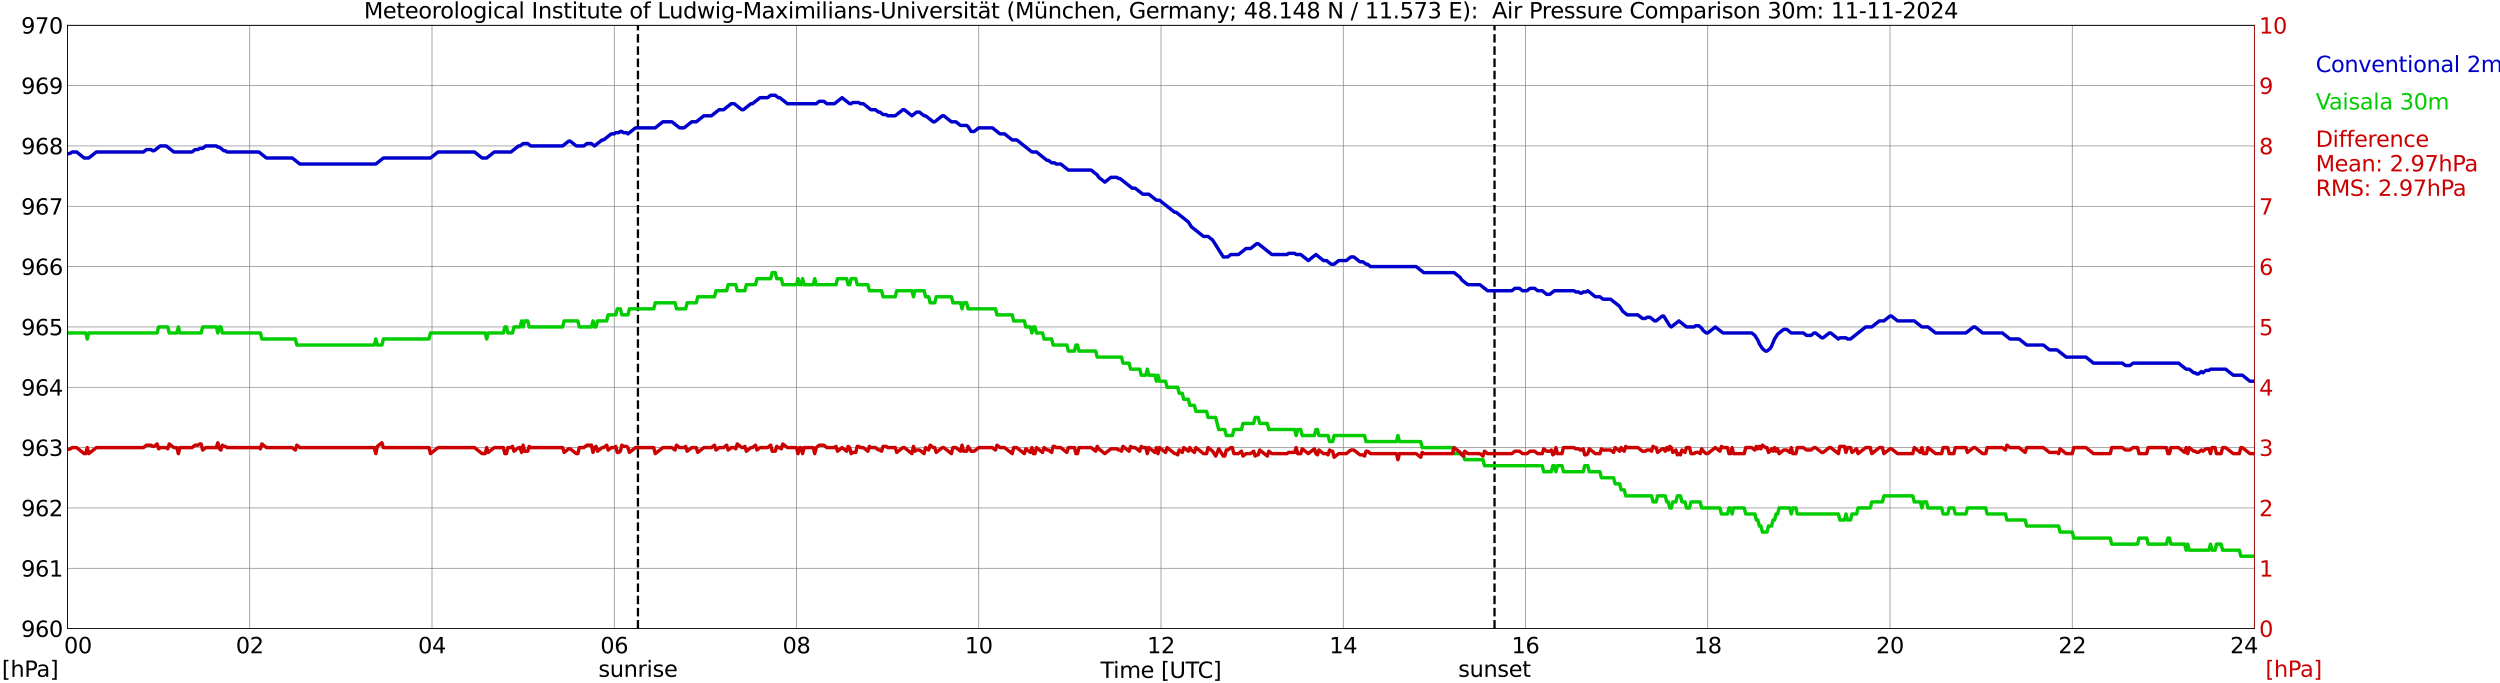 <?xml version="1.0" encoding="utf-8" standalone="no"?>
<!DOCTYPE svg PUBLIC "-//W3C//DTD SVG 1.1//EN"
  "http://www.w3.org/Graphics/SVG/1.1/DTD/svg11.dtd">
<svg xmlns:xlink="http://www.w3.org/1999/xlink" width="1085.4pt" height="296.64pt" viewBox="0 0 1085.4 296.64" xmlns="http://www.w3.org/2000/svg" version="1.1">
 <defs>
  <style type="text/css">*{stroke-linejoin: round; stroke-linecap: butt}</style>
 </defs>
 <g id="figure_1">
  <g id="patch_1">
   <path d="M 0 296.64 
L 1085.4 296.64 
L 1085.4 0 
L 0 0 
z
" style="fill: #ffffff"/>
  </g>
  <g id="axes_1">
   <g id="patch_2">
    <path d="M 29.306 272.909 
L 978.814 272.909 
L 978.814 10.976 
L 29.306 10.976 
z
" style="fill: #ffffff"/>
   </g>
   <g id="patch_3">
    <path d="M 978.814 272.909 
L 978.814 272.909 
L 978.814 10.976 
L 978.814 10.976 
z
" clip-path="url(#p3d74a0fc88)" style="fill: #d3d3d3; opacity: 0.25; stroke: #d3d3d3; stroke-linejoin: miter"/>
   </g>
   <g id="matplotlib.axis_1">
    <g id="xtick_1">
     <g id="line2d_1">
      <path d="M 29.306 272.909 
L 29.306 10.976 
" clip-path="url(#p3d74a0fc88)" style="fill: none; stroke: #808080; stroke-width: 0.3; stroke-linecap: square"/>
     </g>
     <g id="line2d_2"/>
     <g id="text_1">
      <!--    00 -->
      <g transform="translate(18.733 283.627) scale(0.095 -0.095)">
       <defs>
        <path id="DejaVuSans-20" transform="scale(0.016)"/>
        <path id="DejaVuSans-30" d="M 2034 4250 
Q 1547 4250 1301 3770 
Q 1056 3291 1056 2328 
Q 1056 1369 1301 889 
Q 1547 409 2034 409 
Q 2525 409 2770 889 
Q 3016 1369 3016 2328 
Q 3016 3291 2770 3770 
Q 2525 4250 2034 4250 
z
M 2034 4750 
Q 2819 4750 3233 4129 
Q 3647 3509 3647 2328 
Q 3647 1150 3233 529 
Q 2819 -91 2034 -91 
Q 1250 -91 836 529 
Q 422 1150 422 2328 
Q 422 3509 836 4129 
Q 1250 4750 2034 4750 
z
" transform="scale(0.016)"/>
       </defs>
       <use xlink:href="#DejaVuSans-20"/>
       <use xlink:href="#DejaVuSans-20" transform="translate(31.787 0)"/>
       <use xlink:href="#DejaVuSans-20" transform="translate(63.574 0)"/>
       <use xlink:href="#DejaVuSans-30" transform="translate(95.361 0)"/>
       <use xlink:href="#DejaVuSans-30" transform="translate(158.984 0)"/>
      </g>
     </g>
    </g>
    <g id="xtick_2">
     <g id="line2d_3">
      <path d="M 108.431 272.909 
L 108.431 10.976 
" clip-path="url(#p3d74a0fc88)" style="fill: none; stroke: #808080; stroke-width: 0.3; stroke-linecap: square"/>
     </g>
     <g id="line2d_4"/>
     <g id="text_2">
      <!-- 02 -->
      <g transform="translate(102.387 283.627) scale(0.095 -0.095)">
       <defs>
        <path id="DejaVuSans-32" d="M 1228 531 
L 3431 531 
L 3431 0 
L 469 0 
L 469 531 
Q 828 903 1448 1529 
Q 2069 2156 2228 2338 
Q 2531 2678 2651 2914 
Q 2772 3150 2772 3378 
Q 2772 3750 2511 3984 
Q 2250 4219 1831 4219 
Q 1534 4219 1204 4116 
Q 875 4013 500 3803 
L 500 4441 
Q 881 4594 1212 4672 
Q 1544 4750 1819 4750 
Q 2544 4750 2975 4387 
Q 3406 4025 3406 3419 
Q 3406 3131 3298 2873 
Q 3191 2616 2906 2266 
Q 2828 2175 2409 1742 
Q 1991 1309 1228 531 
z
" transform="scale(0.016)"/>
       </defs>
       <use xlink:href="#DejaVuSans-30"/>
       <use xlink:href="#DejaVuSans-32" transform="translate(63.623 0)"/>
      </g>
     </g>
    </g>
    <g id="xtick_3">
     <g id="line2d_5">
      <path d="M 187.557 272.909 
L 187.557 10.976 
" clip-path="url(#p3d74a0fc88)" style="fill: none; stroke: #808080; stroke-width: 0.3; stroke-linecap: square"/>
     </g>
     <g id="line2d_6"/>
     <g id="text_3">
      <!-- 04 -->
      <g transform="translate(181.513 283.627) scale(0.095 -0.095)">
       <defs>
        <path id="DejaVuSans-34" d="M 2419 4116 
L 825 1625 
L 2419 1625 
L 2419 4116 
z
M 2253 4666 
L 3047 4666 
L 3047 1625 
L 3713 1625 
L 3713 1100 
L 3047 1100 
L 3047 0 
L 2419 0 
L 2419 1100 
L 313 1100 
L 313 1709 
L 2253 4666 
z
" transform="scale(0.016)"/>
       </defs>
       <use xlink:href="#DejaVuSans-30"/>
       <use xlink:href="#DejaVuSans-34" transform="translate(63.623 0)"/>
      </g>
     </g>
    </g>
    <g id="xtick_4">
     <g id="line2d_7">
      <path d="M 266.683 272.909 
L 266.683 10.976 
" clip-path="url(#p3d74a0fc88)" style="fill: none; stroke: #808080; stroke-width: 0.3; stroke-linecap: square"/>
     </g>
     <g id="line2d_8"/>
     <g id="text_4">
      <!-- 06 -->
      <g transform="translate(260.638 283.627) scale(0.095 -0.095)">
       <defs>
        <path id="DejaVuSans-36" d="M 2113 2584 
Q 1688 2584 1439 2293 
Q 1191 2003 1191 1497 
Q 1191 994 1439 701 
Q 1688 409 2113 409 
Q 2538 409 2786 701 
Q 3034 994 3034 1497 
Q 3034 2003 2786 2293 
Q 2538 2584 2113 2584 
z
M 3366 4563 
L 3366 3988 
Q 3128 4100 2886 4159 
Q 2644 4219 2406 4219 
Q 1781 4219 1451 3797 
Q 1122 3375 1075 2522 
Q 1259 2794 1537 2939 
Q 1816 3084 2150 3084 
Q 2853 3084 3261 2657 
Q 3669 2231 3669 1497 
Q 3669 778 3244 343 
Q 2819 -91 2113 -91 
Q 1303 -91 875 529 
Q 447 1150 447 2328 
Q 447 3434 972 4092 
Q 1497 4750 2381 4750 
Q 2619 4750 2861 4703 
Q 3103 4656 3366 4563 
z
" transform="scale(0.016)"/>
       </defs>
       <use xlink:href="#DejaVuSans-30"/>
       <use xlink:href="#DejaVuSans-36" transform="translate(63.623 0)"/>
      </g>
     </g>
    </g>
    <g id="xtick_5">
     <g id="line2d_9">
      <path d="M 345.808 272.909 
L 345.808 10.976 
" clip-path="url(#p3d74a0fc88)" style="fill: none; stroke: #808080; stroke-width: 0.3; stroke-linecap: square"/>
     </g>
     <g id="line2d_10"/>
     <g id="text_5">
      <!-- 08 -->
      <g transform="translate(339.764 283.627) scale(0.095 -0.095)">
       <defs>
        <path id="DejaVuSans-38" d="M 2034 2216 
Q 1584 2216 1326 1975 
Q 1069 1734 1069 1313 
Q 1069 891 1326 650 
Q 1584 409 2034 409 
Q 2484 409 2743 651 
Q 3003 894 3003 1313 
Q 3003 1734 2745 1975 
Q 2488 2216 2034 2216 
z
M 1403 2484 
Q 997 2584 770 2862 
Q 544 3141 544 3541 
Q 544 4100 942 4425 
Q 1341 4750 2034 4750 
Q 2731 4750 3128 4425 
Q 3525 4100 3525 3541 
Q 3525 3141 3298 2862 
Q 3072 2584 2669 2484 
Q 3125 2378 3379 2068 
Q 3634 1759 3634 1313 
Q 3634 634 3220 271 
Q 2806 -91 2034 -91 
Q 1263 -91 848 271 
Q 434 634 434 1313 
Q 434 1759 690 2068 
Q 947 2378 1403 2484 
z
M 1172 3481 
Q 1172 3119 1398 2916 
Q 1625 2713 2034 2713 
Q 2441 2713 2670 2916 
Q 2900 3119 2900 3481 
Q 2900 3844 2670 4047 
Q 2441 4250 2034 4250 
Q 1625 4250 1398 4047 
Q 1172 3844 1172 3481 
z
" transform="scale(0.016)"/>
       </defs>
       <use xlink:href="#DejaVuSans-30"/>
       <use xlink:href="#DejaVuSans-38" transform="translate(63.623 0)"/>
      </g>
     </g>
    </g>
    <g id="xtick_6">
     <g id="line2d_11">
      <path d="M 424.934 272.909 
L 424.934 10.976 
" clip-path="url(#p3d74a0fc88)" style="fill: none; stroke: #808080; stroke-width: 0.3; stroke-linecap: square"/>
     </g>
     <g id="line2d_12"/>
     <g id="text_6">
      <!-- 10 -->
      <g transform="translate(418.89 283.627) scale(0.095 -0.095)">
       <defs>
        <path id="DejaVuSans-31" d="M 794 531 
L 1825 531 
L 1825 4091 
L 703 3866 
L 703 4441 
L 1819 4666 
L 2450 4666 
L 2450 531 
L 3481 531 
L 3481 0 
L 794 0 
L 794 531 
z
" transform="scale(0.016)"/>
       </defs>
       <use xlink:href="#DejaVuSans-31"/>
       <use xlink:href="#DejaVuSans-30" transform="translate(63.623 0)"/>
      </g>
     </g>
    </g>
    <g id="xtick_7">
     <g id="line2d_13">
      <path d="M 504.06 272.909 
L 504.06 10.976 
" clip-path="url(#p3d74a0fc88)" style="fill: none; stroke: #808080; stroke-width: 0.3; stroke-linecap: square"/>
     </g>
     <g id="line2d_14"/>
     <g id="text_7">
      <!-- 12 -->
      <g transform="translate(498.015 283.627) scale(0.095 -0.095)">
       <use xlink:href="#DejaVuSans-31"/>
       <use xlink:href="#DejaVuSans-32" transform="translate(63.623 0)"/>
      </g>
     </g>
    </g>
    <g id="xtick_8">
     <g id="line2d_15">
      <path d="M 583.185 272.909 
L 583.185 10.976 
" clip-path="url(#p3d74a0fc88)" style="fill: none; stroke: #808080; stroke-width: 0.3; stroke-linecap: square"/>
     </g>
     <g id="line2d_16"/>
     <g id="text_8">
      <!-- 14 -->
      <g transform="translate(577.141 283.627) scale(0.095 -0.095)">
       <use xlink:href="#DejaVuSans-31"/>
       <use xlink:href="#DejaVuSans-34" transform="translate(63.623 0)"/>
      </g>
     </g>
    </g>
    <g id="xtick_9">
     <g id="line2d_17">
      <path d="M 662.311 272.909 
L 662.311 10.976 
" clip-path="url(#p3d74a0fc88)" style="fill: none; stroke: #808080; stroke-width: 0.3; stroke-linecap: square"/>
     </g>
     <g id="line2d_18"/>
     <g id="text_9">
      <!-- 16 -->
      <g transform="translate(656.267 283.627) scale(0.095 -0.095)">
       <use xlink:href="#DejaVuSans-31"/>
       <use xlink:href="#DejaVuSans-36" transform="translate(63.623 0)"/>
      </g>
     </g>
    </g>
    <g id="xtick_10">
     <g id="line2d_19">
      <path d="M 741.437 272.909 
L 741.437 10.976 
" clip-path="url(#p3d74a0fc88)" style="fill: none; stroke: #808080; stroke-width: 0.3; stroke-linecap: square"/>
     </g>
     <g id="line2d_20"/>
     <g id="text_10">
      <!-- 18 -->
      <g transform="translate(735.392 283.627) scale(0.095 -0.095)">
       <use xlink:href="#DejaVuSans-31"/>
       <use xlink:href="#DejaVuSans-38" transform="translate(63.623 0)"/>
      </g>
     </g>
    </g>
    <g id="xtick_11">
     <g id="line2d_21">
      <path d="M 820.562 272.909 
L 820.562 10.976 
" clip-path="url(#p3d74a0fc88)" style="fill: none; stroke: #808080; stroke-width: 0.3; stroke-linecap: square"/>
     </g>
     <g id="line2d_22"/>
     <g id="text_11">
      <!-- 20 -->
      <g transform="translate(814.518 283.627) scale(0.095 -0.095)">
       <use xlink:href="#DejaVuSans-32"/>
       <use xlink:href="#DejaVuSans-30" transform="translate(63.623 0)"/>
      </g>
     </g>
    </g>
    <g id="xtick_12">
     <g id="line2d_23">
      <path d="M 899.688 272.909 
L 899.688 10.976 
" clip-path="url(#p3d74a0fc88)" style="fill: none; stroke: #808080; stroke-width: 0.3; stroke-linecap: square"/>
     </g>
     <g id="line2d_24"/>
     <g id="text_12">
      <!-- 22 -->
      <g transform="translate(893.644 283.627) scale(0.095 -0.095)">
       <use xlink:href="#DejaVuSans-32"/>
       <use xlink:href="#DejaVuSans-32" transform="translate(63.623 0)"/>
      </g>
     </g>
    </g>
    <g id="xtick_13">
     <g id="line2d_25">
      <path d="M 978.814 272.909 
L 978.814 10.976 
" clip-path="url(#p3d74a0fc88)" style="fill: none; stroke: #808080; stroke-width: 0.3; stroke-linecap: square"/>
     </g>
     <g id="line2d_26"/>
     <g id="text_13">
      <!-- 24    -->
      <g transform="translate(968.241 283.627) scale(0.095 -0.095)">
       <use xlink:href="#DejaVuSans-32"/>
       <use xlink:href="#DejaVuSans-34" transform="translate(63.623 0)"/>
       <use xlink:href="#DejaVuSans-20" transform="translate(127.246 0)"/>
       <use xlink:href="#DejaVuSans-20" transform="translate(159.033 0)"/>
       <use xlink:href="#DejaVuSans-20" transform="translate(190.82 0)"/>
      </g>
     </g>
    </g>
    <g id="text_14">
     <!-- Time [UTC] -->
     <g transform="translate(477.806 294.322) scale(0.095 -0.095)">
      <defs>
       <path id="DejaVuSans-54" d="M -19 4666 
L 3928 4666 
L 3928 4134 
L 2272 4134 
L 2272 0 
L 1638 0 
L 1638 4134 
L -19 4134 
L -19 4666 
z
" transform="scale(0.016)"/>
       <path id="DejaVuSans-69" d="M 603 3500 
L 1178 3500 
L 1178 0 
L 603 0 
L 603 3500 
z
M 603 4863 
L 1178 4863 
L 1178 4134 
L 603 4134 
L 603 4863 
z
" transform="scale(0.016)"/>
       <path id="DejaVuSans-6d" d="M 3328 2828 
Q 3544 3216 3844 3400 
Q 4144 3584 4550 3584 
Q 5097 3584 5394 3201 
Q 5691 2819 5691 2113 
L 5691 0 
L 5113 0 
L 5113 2094 
Q 5113 2597 4934 2840 
Q 4756 3084 4391 3084 
Q 3944 3084 3684 2787 
Q 3425 2491 3425 1978 
L 3425 0 
L 2847 0 
L 2847 2094 
Q 2847 2600 2669 2842 
Q 2491 3084 2119 3084 
Q 1678 3084 1418 2786 
Q 1159 2488 1159 1978 
L 1159 0 
L 581 0 
L 581 3500 
L 1159 3500 
L 1159 2956 
Q 1356 3278 1631 3431 
Q 1906 3584 2284 3584 
Q 2666 3584 2933 3390 
Q 3200 3197 3328 2828 
z
" transform="scale(0.016)"/>
       <path id="DejaVuSans-65" d="M 3597 1894 
L 3597 1613 
L 953 1613 
Q 991 1019 1311 708 
Q 1631 397 2203 397 
Q 2534 397 2845 478 
Q 3156 559 3463 722 
L 3463 178 
Q 3153 47 2828 -22 
Q 2503 -91 2169 -91 
Q 1331 -91 842 396 
Q 353 884 353 1716 
Q 353 2575 817 3079 
Q 1281 3584 2069 3584 
Q 2775 3584 3186 3129 
Q 3597 2675 3597 1894 
z
M 3022 2063 
Q 3016 2534 2758 2815 
Q 2500 3097 2075 3097 
Q 1594 3097 1305 2825 
Q 1016 2553 972 2059 
L 3022 2063 
z
" transform="scale(0.016)"/>
       <path id="DejaVuSans-5b" d="M 550 4863 
L 1875 4863 
L 1875 4416 
L 1125 4416 
L 1125 -397 
L 1875 -397 
L 1875 -844 
L 550 -844 
L 550 4863 
z
" transform="scale(0.016)"/>
       <path id="DejaVuSans-55" d="M 556 4666 
L 1191 4666 
L 1191 1831 
Q 1191 1081 1462 751 
Q 1734 422 2344 422 
Q 2950 422 3222 751 
Q 3494 1081 3494 1831 
L 3494 4666 
L 4128 4666 
L 4128 1753 
Q 4128 841 3676 375 
Q 3225 -91 2344 -91 
Q 1459 -91 1007 375 
Q 556 841 556 1753 
L 556 4666 
z
" transform="scale(0.016)"/>
       <path id="DejaVuSans-43" d="M 4122 4306 
L 4122 3641 
Q 3803 3938 3442 4084 
Q 3081 4231 2675 4231 
Q 1875 4231 1450 3742 
Q 1025 3253 1025 2328 
Q 1025 1406 1450 917 
Q 1875 428 2675 428 
Q 3081 428 3442 575 
Q 3803 722 4122 1019 
L 4122 359 
Q 3791 134 3420 21 
Q 3050 -91 2638 -91 
Q 1578 -91 968 557 
Q 359 1206 359 2328 
Q 359 3453 968 4101 
Q 1578 4750 2638 4750 
Q 3056 4750 3426 4639 
Q 3797 4528 4122 4306 
z
" transform="scale(0.016)"/>
       <path id="DejaVuSans-5d" d="M 1947 4863 
L 1947 -844 
L 622 -844 
L 622 -397 
L 1369 -397 
L 1369 4416 
L 622 4416 
L 622 4863 
L 1947 4863 
z
" transform="scale(0.016)"/>
      </defs>
      <use xlink:href="#DejaVuSans-54"/>
      <use xlink:href="#DejaVuSans-69" transform="translate(57.959 0)"/>
      <use xlink:href="#DejaVuSans-6d" transform="translate(85.742 0)"/>
      <use xlink:href="#DejaVuSans-65" transform="translate(183.154 0)"/>
      <use xlink:href="#DejaVuSans-20" transform="translate(244.678 0)"/>
      <use xlink:href="#DejaVuSans-5b" transform="translate(276.465 0)"/>
      <use xlink:href="#DejaVuSans-55" transform="translate(315.479 0)"/>
      <use xlink:href="#DejaVuSans-54" transform="translate(388.672 0)"/>
      <use xlink:href="#DejaVuSans-43" transform="translate(443.881 0)"/>
      <use xlink:href="#DejaVuSans-5d" transform="translate(513.705 0)"/>
     </g>
    </g>
   </g>
   <g id="matplotlib.axis_2">
    <g id="ytick_1">
     <g id="line2d_27">
      <path d="M 29.306 272.909 
L 978.814 272.909 
" clip-path="url(#p3d74a0fc88)" style="fill: none; stroke: #808080; stroke-width: 0.3; stroke-linecap: square"/>
     </g>
     <g id="line2d_28"/>
     <g id="text_15">
      <!-- 960 -->
      <g transform="translate(9.173 276.518) scale(0.095 -0.095)">
       <defs>
        <path id="DejaVuSans-39" d="M 703 97 
L 703 672 
Q 941 559 1184 500 
Q 1428 441 1663 441 
Q 2288 441 2617 861 
Q 2947 1281 2994 2138 
Q 2813 1869 2534 1725 
Q 2256 1581 1919 1581 
Q 1219 1581 811 2004 
Q 403 2428 403 3163 
Q 403 3881 828 4315 
Q 1253 4750 1959 4750 
Q 2769 4750 3195 4129 
Q 3622 3509 3622 2328 
Q 3622 1225 3098 567 
Q 2575 -91 1691 -91 
Q 1453 -91 1209 -44 
Q 966 3 703 97 
z
M 1959 2075 
Q 2384 2075 2632 2365 
Q 2881 2656 2881 3163 
Q 2881 3666 2632 3958 
Q 2384 4250 1959 4250 
Q 1534 4250 1286 3958 
Q 1038 3666 1038 3163 
Q 1038 2656 1286 2365 
Q 1534 2075 1959 2075 
z
" transform="scale(0.016)"/>
       </defs>
       <use xlink:href="#DejaVuSans-39"/>
       <use xlink:href="#DejaVuSans-36" transform="translate(63.623 0)"/>
       <use xlink:href="#DejaVuSans-30" transform="translate(127.246 0)"/>
      </g>
     </g>
    </g>
    <g id="ytick_2">
     <g id="line2d_29">
      <path d="M 29.306 246.715 
L 978.814 246.715 
" clip-path="url(#p3d74a0fc88)" style="fill: none; stroke: #808080; stroke-width: 0.3; stroke-linecap: square"/>
     </g>
     <g id="line2d_30"/>
     <g id="text_16">
      <!-- 961 -->
      <g transform="translate(9.173 250.325) scale(0.095 -0.095)">
       <use xlink:href="#DejaVuSans-39"/>
       <use xlink:href="#DejaVuSans-36" transform="translate(63.623 0)"/>
       <use xlink:href="#DejaVuSans-31" transform="translate(127.246 0)"/>
      </g>
     </g>
    </g>
    <g id="ytick_3">
     <g id="line2d_31">
      <path d="M 29.306 220.522 
L 978.814 220.522 
" clip-path="url(#p3d74a0fc88)" style="fill: none; stroke: #808080; stroke-width: 0.3; stroke-linecap: square"/>
     </g>
     <g id="line2d_32"/>
     <g id="text_17">
      <!-- 962 -->
      <g transform="translate(9.173 224.131) scale(0.095 -0.095)">
       <use xlink:href="#DejaVuSans-39"/>
       <use xlink:href="#DejaVuSans-36" transform="translate(63.623 0)"/>
       <use xlink:href="#DejaVuSans-32" transform="translate(127.246 0)"/>
      </g>
     </g>
    </g>
    <g id="ytick_4">
     <g id="line2d_33">
      <path d="M 29.306 194.329 
L 978.814 194.329 
" clip-path="url(#p3d74a0fc88)" style="fill: none; stroke: #808080; stroke-width: 0.3; stroke-linecap: square"/>
     </g>
     <g id="line2d_34"/>
     <g id="text_18">
      <!-- 963 -->
      <g transform="translate(9.173 197.938) scale(0.095 -0.095)">
       <defs>
        <path id="DejaVuSans-33" d="M 2597 2516 
Q 3050 2419 3304 2112 
Q 3559 1806 3559 1356 
Q 3559 666 3084 287 
Q 2609 -91 1734 -91 
Q 1441 -91 1130 -33 
Q 819 25 488 141 
L 488 750 
Q 750 597 1062 519 
Q 1375 441 1716 441 
Q 2309 441 2620 675 
Q 2931 909 2931 1356 
Q 2931 1769 2642 2001 
Q 2353 2234 1838 2234 
L 1294 2234 
L 1294 2753 
L 1863 2753 
Q 2328 2753 2575 2939 
Q 2822 3125 2822 3475 
Q 2822 3834 2567 4026 
Q 2313 4219 1838 4219 
Q 1578 4219 1281 4162 
Q 984 4106 628 3988 
L 628 4550 
Q 988 4650 1302 4700 
Q 1616 4750 1894 4750 
Q 2613 4750 3031 4423 
Q 3450 4097 3450 3541 
Q 3450 3153 3228 2886 
Q 3006 2619 2597 2516 
z
" transform="scale(0.016)"/>
       </defs>
       <use xlink:href="#DejaVuSans-39"/>
       <use xlink:href="#DejaVuSans-36" transform="translate(63.623 0)"/>
       <use xlink:href="#DejaVuSans-33" transform="translate(127.246 0)"/>
      </g>
     </g>
    </g>
    <g id="ytick_5">
     <g id="line2d_35">
      <path d="M 29.306 168.136 
L 978.814 168.136 
" clip-path="url(#p3d74a0fc88)" style="fill: none; stroke: #808080; stroke-width: 0.3; stroke-linecap: square"/>
     </g>
     <g id="line2d_36"/>
     <g id="text_19">
      <!-- 964 -->
      <g transform="translate(9.173 171.745) scale(0.095 -0.095)">
       <use xlink:href="#DejaVuSans-39"/>
       <use xlink:href="#DejaVuSans-36" transform="translate(63.623 0)"/>
       <use xlink:href="#DejaVuSans-34" transform="translate(127.246 0)"/>
      </g>
     </g>
    </g>
    <g id="ytick_6">
     <g id="line2d_37">
      <path d="M 29.306 141.942 
L 978.814 141.942 
" clip-path="url(#p3d74a0fc88)" style="fill: none; stroke: #808080; stroke-width: 0.3; stroke-linecap: square"/>
     </g>
     <g id="line2d_38"/>
     <g id="text_20">
      <!-- 965 -->
      <g transform="translate(9.173 145.551) scale(0.095 -0.095)">
       <defs>
        <path id="DejaVuSans-35" d="M 691 4666 
L 3169 4666 
L 3169 4134 
L 1269 4134 
L 1269 2991 
Q 1406 3038 1543 3061 
Q 1681 3084 1819 3084 
Q 2600 3084 3056 2656 
Q 3513 2228 3513 1497 
Q 3513 744 3044 326 
Q 2575 -91 1722 -91 
Q 1428 -91 1123 -41 
Q 819 9 494 109 
L 494 744 
Q 775 591 1075 516 
Q 1375 441 1709 441 
Q 2250 441 2565 725 
Q 2881 1009 2881 1497 
Q 2881 1984 2565 2268 
Q 2250 2553 1709 2553 
Q 1456 2553 1204 2497 
Q 953 2441 691 2322 
L 691 4666 
z
" transform="scale(0.016)"/>
       </defs>
       <use xlink:href="#DejaVuSans-39"/>
       <use xlink:href="#DejaVuSans-36" transform="translate(63.623 0)"/>
       <use xlink:href="#DejaVuSans-35" transform="translate(127.246 0)"/>
      </g>
     </g>
    </g>
    <g id="ytick_7">
     <g id="line2d_39">
      <path d="M 29.306 115.749 
L 978.814 115.749 
" clip-path="url(#p3d74a0fc88)" style="fill: none; stroke: #808080; stroke-width: 0.3; stroke-linecap: square"/>
     </g>
     <g id="line2d_40"/>
     <g id="text_21">
      <!-- 966 -->
      <g transform="translate(9.173 119.358) scale(0.095 -0.095)">
       <use xlink:href="#DejaVuSans-39"/>
       <use xlink:href="#DejaVuSans-36" transform="translate(63.623 0)"/>
       <use xlink:href="#DejaVuSans-36" transform="translate(127.246 0)"/>
      </g>
     </g>
    </g>
    <g id="ytick_8">
     <g id="line2d_41">
      <path d="M 29.306 89.556 
L 978.814 89.556 
" clip-path="url(#p3d74a0fc88)" style="fill: none; stroke: #808080; stroke-width: 0.3; stroke-linecap: square"/>
     </g>
     <g id="line2d_42"/>
     <g id="text_22">
      <!-- 967 -->
      <g transform="translate(9.173 93.165) scale(0.095 -0.095)">
       <defs>
        <path id="DejaVuSans-37" d="M 525 4666 
L 3525 4666 
L 3525 4397 
L 1831 0 
L 1172 0 
L 2766 4134 
L 525 4134 
L 525 4666 
z
" transform="scale(0.016)"/>
       </defs>
       <use xlink:href="#DejaVuSans-39"/>
       <use xlink:href="#DejaVuSans-36" transform="translate(63.623 0)"/>
       <use xlink:href="#DejaVuSans-37" transform="translate(127.246 0)"/>
      </g>
     </g>
    </g>
    <g id="ytick_9">
     <g id="line2d_43">
      <path d="M 29.306 63.362 
L 978.814 63.362 
" clip-path="url(#p3d74a0fc88)" style="fill: none; stroke: #808080; stroke-width: 0.3; stroke-linecap: square"/>
     </g>
     <g id="line2d_44"/>
     <g id="text_23">
      <!-- 968 -->
      <g transform="translate(9.173 66.972) scale(0.095 -0.095)">
       <use xlink:href="#DejaVuSans-39"/>
       <use xlink:href="#DejaVuSans-36" transform="translate(63.623 0)"/>
       <use xlink:href="#DejaVuSans-38" transform="translate(127.246 0)"/>
      </g>
     </g>
    </g>
    <g id="ytick_10">
     <g id="line2d_45">
      <path d="M 29.306 37.169 
L 978.814 37.169 
" clip-path="url(#p3d74a0fc88)" style="fill: none; stroke: #808080; stroke-width: 0.3; stroke-linecap: square"/>
     </g>
     <g id="line2d_46"/>
     <g id="text_24">
      <!-- 969 -->
      <g transform="translate(9.173 40.778) scale(0.095 -0.095)">
       <use xlink:href="#DejaVuSans-39"/>
       <use xlink:href="#DejaVuSans-36" transform="translate(63.623 0)"/>
       <use xlink:href="#DejaVuSans-39" transform="translate(127.246 0)"/>
      </g>
     </g>
    </g>
    <g id="ytick_11">
     <g id="line2d_47">
      <path d="M 29.306 10.976 
L 978.814 10.976 
" clip-path="url(#p3d74a0fc88)" style="fill: none; stroke: #808080; stroke-width: 0.3; stroke-linecap: square"/>
     </g>
     <g id="line2d_48"/>
     <g id="text_25">
      <!-- 970 -->
      <g transform="translate(9.173 14.585) scale(0.095 -0.095)">
       <use xlink:href="#DejaVuSans-39"/>
       <use xlink:href="#DejaVuSans-37" transform="translate(63.623 0)"/>
       <use xlink:href="#DejaVuSans-30" transform="translate(127.246 0)"/>
      </g>
     </g>
    </g>
   </g>
   <g id="line2d_49">
    <path d="M 276.969 272.909 
L 276.969 10.976 
" clip-path="url(#p3d74a0fc88)" style="fill: none; stroke-dasharray: 3.7,1.6; stroke-dashoffset: 0; stroke: #000000"/>
   </g>
   <g id="line2d_50">
    <path d="M 648.86 272.909 
L 648.86 10.976 
" clip-path="url(#p3d74a0fc88)" style="fill: none; stroke-dasharray: 3.7,1.6; stroke-dashoffset: 0; stroke: #000000"/>
   </g>
   <g id="line2d_51">
    <path d="M 29.306 66.855 
L 30.625 66.506 
L 31.284 65.982 
L 33.262 65.982 
L 36.559 68.601 
L 38.537 68.601 
L 41.834 65.982 
L 62.275 65.982 
L 63.594 64.934 
L 65.572 64.934 
L 66.231 65.458 
L 66.89 65.458 
L 69.528 63.362 
L 72.166 63.362 
L 75.462 65.982 
L 83.375 65.982 
L 84.694 64.934 
L 86.013 64.934 
L 86.672 64.41 
L 87.991 64.41 
L 89.309 63.362 
L 93.925 63.362 
L 94.584 63.886 
L 95.244 63.886 
L 97.222 65.458 
L 97.881 65.458 
L 98.541 65.982 
L 112.388 65.982 
L 115.685 68.601 
L 126.894 68.601 
L 130.191 71.22 
L 163.16 71.22 
L 166.457 68.601 
L 186.898 68.601 
L 190.195 65.982 
L 206.02 65.982 
L 209.317 68.601 
L 211.295 68.601 
L 214.592 65.982 
L 221.845 65.982 
L 225.142 63.362 
L 225.801 63.362 
L 227.12 62.315 
L 229.098 62.315 
L 230.417 63.362 
L 244.264 63.362 
L 246.901 61.267 
L 247.561 61.267 
L 250.198 63.362 
L 253.495 63.362 
L 254.814 62.315 
L 256.792 62.315 
L 258.111 63.362 
L 261.408 60.743 
L 262.067 60.743 
L 265.364 58.124 
L 266.683 58.124 
L 267.342 57.6 
L 268.661 57.6 
L 269.32 57.076 
L 269.98 57.076 
L 270.639 57.6 
L 271.958 57.6 
L 272.617 58.124 
L 275.914 55.504 
L 284.486 55.504 
L 287.783 52.885 
L 291.739 52.885 
L 295.036 55.504 
L 297.014 55.504 
L 300.311 52.885 
L 302.289 52.885 
L 305.586 50.266 
L 308.883 50.266 
L 312.18 47.646 
L 314.158 47.646 
L 317.455 45.027 
L 318.774 45.027 
L 322.071 47.646 
L 322.73 47.646 
L 326.027 45.027 
L 326.686 45.027 
L 329.983 42.408 
L 333.28 42.408 
L 334.599 41.36 
L 336.577 41.36 
L 337.896 42.408 
L 338.555 42.408 
L 341.852 45.027 
L 354.38 45.027 
L 355.699 43.979 
L 357.677 43.979 
L 358.996 45.027 
L 362.293 45.027 
L 365.59 42.408 
L 368.887 45.027 
L 369.546 45.027 
L 370.206 44.503 
L 372.843 44.503 
L 373.502 45.027 
L 374.821 45.027 
L 378.118 47.646 
L 380.096 47.646 
L 381.415 48.694 
L 382.074 48.694 
L 383.393 49.742 
L 384.712 49.742 
L 385.371 50.266 
L 388.668 50.266 
L 391.965 47.646 
L 392.624 47.646 
L 395.921 50.266 
L 397.899 48.694 
L 399.218 48.694 
L 401.196 50.266 
L 401.856 50.266 
L 405.153 52.885 
L 405.812 52.885 
L 409.109 50.266 
L 409.768 50.266 
L 413.065 52.885 
L 415.043 52.885 
L 417.022 54.457 
L 419.659 54.457 
L 420.318 54.98 
L 421.637 57.076 
L 422.956 57.076 
L 424.934 55.504 
L 430.869 55.504 
L 434.165 58.124 
L 436.144 58.124 
L 439.44 60.743 
L 441.419 60.743 
L 448.012 65.982 
L 449.991 65.982 
L 454.606 69.649 
L 455.266 69.649 
L 456.584 70.696 
L 457.903 70.696 
L 458.563 71.22 
L 460.541 71.22 
L 463.838 73.84 
L 473.728 73.84 
L 476.366 75.935 
L 477.025 76.983 
L 479.663 79.078 
L 482.3 76.983 
L 484.938 76.983 
L 485.597 77.507 
L 486.256 77.507 
L 491.532 81.698 
L 492.85 81.698 
L 496.147 84.317 
L 498.785 84.317 
L 502.082 86.936 
L 503.4 86.936 
L 509.994 92.175 
L 510.654 92.175 
L 515.929 96.366 
L 517.247 98.461 
L 522.522 102.652 
L 524.501 102.652 
L 526.479 104.224 
L 531.094 111.558 
L 533.073 111.558 
L 534.391 110.51 
L 537.688 110.51 
L 540.985 107.891 
L 542.963 107.891 
L 545.601 105.795 
L 546.26 105.795 
L 552.195 110.51 
L 558.788 110.51 
L 559.448 109.986 
L 562.085 109.986 
L 562.745 110.51 
L 564.723 110.51 
L 568.02 113.13 
L 571.317 110.51 
L 574.613 113.13 
L 575.932 113.13 
L 577.91 114.701 
L 579.229 114.701 
L 581.207 113.13 
L 584.504 113.13 
L 586.482 111.558 
L 587.801 111.558 
L 590.439 113.653 
L 591.757 113.653 
L 593.076 114.701 
L 593.736 114.701 
L 595.054 115.749 
L 614.836 115.749 
L 618.133 118.368 
L 631.32 118.368 
L 633.958 120.464 
L 634.617 121.511 
L 637.255 123.607 
L 642.53 123.607 
L 645.827 126.226 
L 656.377 126.226 
L 657.695 125.179 
L 659.674 125.179 
L 660.992 126.226 
L 662.97 126.226 
L 664.289 125.179 
L 666.267 125.179 
L 667.586 126.226 
L 669.564 126.226 
L 671.542 127.798 
L 672.861 127.798 
L 674.839 126.226 
L 683.411 126.226 
L 684.071 126.75 
L 685.389 126.75 
L 686.049 127.274 
L 686.708 127.274 
L 687.368 126.75 
L 688.686 126.75 
L 689.346 126.226 
L 692.643 128.846 
L 694.621 128.846 
L 695.939 129.893 
L 699.236 129.893 
L 703.193 133.037 
L 704.511 135.132 
L 706.49 136.704 
L 711.105 136.704 
L 713.083 138.275 
L 714.402 138.275 
L 715.062 137.751 
L 716.38 137.751 
L 718.358 139.323 
L 719.018 139.323 
L 721.655 137.227 
L 722.315 137.227 
L 724.952 141.418 
L 725.612 141.942 
L 728.909 139.323 
L 732.205 141.942 
L 735.502 141.942 
L 736.162 141.418 
L 737.48 141.418 
L 738.799 142.466 
L 739.459 143.514 
L 740.777 144.562 
L 741.437 144.562 
L 744.734 141.942 
L 748.031 144.562 
L 760.559 144.562 
L 761.878 145.609 
L 763.196 147.705 
L 763.856 149.276 
L 765.174 151.372 
L 766.493 152.42 
L 767.153 152.42 
L 768.471 151.372 
L 769.131 150.324 
L 770.449 147.181 
L 771.768 145.085 
L 774.406 142.99 
L 775.725 142.99 
L 777.703 144.562 
L 782.978 144.562 
L 784.296 145.609 
L 786.275 145.609 
L 787.593 144.562 
L 788.253 144.562 
L 790.89 146.657 
L 791.55 146.657 
L 794.187 144.562 
L 794.847 144.562 
L 798.143 147.181 
L 798.803 146.657 
L 801.44 146.657 
L 802.1 147.181 
L 803.419 147.181 
L 810.012 141.942 
L 812.65 141.942 
L 815.947 139.323 
L 817.925 139.323 
L 820.562 137.227 
L 821.222 137.227 
L 823.859 139.323 
L 831.112 139.323 
L 834.409 141.942 
L 837.047 141.942 
L 840.344 144.562 
L 853.531 144.562 
L 856.828 141.942 
L 857.488 141.942 
L 860.785 144.562 
L 869.357 144.562 
L 872.653 147.181 
L 876.61 147.181 
L 879.907 149.8 
L 887.16 149.8 
L 889.797 151.896 
L 893.094 151.896 
L 897.051 155.039 
L 905.622 155.039 
L 908.919 157.658 
L 921.448 157.658 
L 922.766 158.706 
L 924.745 158.706 
L 926.063 157.658 
L 945.845 157.658 
L 949.142 160.278 
L 950.46 160.278 
L 952.438 161.849 
L 953.098 161.849 
L 953.757 162.373 
L 954.417 162.373 
L 955.735 161.325 
L 956.395 161.849 
L 957.714 160.801 
L 959.032 160.801 
L 959.692 160.278 
L 966.285 160.278 
L 969.582 162.897 
L 973.539 162.897 
L 976.836 165.516 
L 978.154 165.516 
L 978.154 165.516 
" clip-path="url(#p3d74a0fc88)" style="fill: none; stroke: #0000cc; stroke-width: 1.5; stroke-linecap: square"/>
   </g>
   <g id="line2d_52">
    <path d="M 29.306 144.562 
L 37.218 144.562 
L 37.878 147.181 
L 38.537 144.562 
L 68.209 144.562 
L 68.869 141.942 
L 72.825 141.942 
L 73.484 144.562 
L 76.781 144.562 
L 77.441 141.942 
L 78.1 144.562 
L 87.331 144.562 
L 87.991 141.942 
L 93.925 141.942 
L 94.584 144.562 
L 95.244 141.942 
L 95.903 141.942 
L 96.563 144.562 
L 113.047 144.562 
L 113.707 147.181 
L 128.213 147.181 
L 128.872 149.8 
L 162.501 149.8 
L 163.16 147.181 
L 163.819 149.8 
L 165.798 149.8 
L 166.457 147.181 
L 186.238 147.181 
L 186.898 144.562 
L 210.635 144.562 
L 211.295 147.181 
L 211.954 144.562 
L 218.548 144.562 
L 219.207 141.942 
L 219.867 141.942 
L 220.526 144.562 
L 222.504 144.562 
L 223.164 141.942 
L 225.801 141.942 
L 226.461 139.323 
L 227.12 141.942 
L 227.779 139.323 
L 229.098 139.323 
L 229.757 141.942 
L 244.264 141.942 
L 244.923 139.323 
L 250.858 139.323 
L 251.517 141.942 
L 256.792 141.942 
L 257.451 139.323 
L 258.111 141.942 
L 258.77 141.942 
L 259.43 139.323 
L 263.386 139.323 
L 264.045 136.704 
L 267.342 136.704 
L 268.002 134.084 
L 269.32 134.084 
L 269.98 136.704 
L 272.617 136.704 
L 273.277 134.084 
L 283.827 134.084 
L 284.486 131.465 
L 293.058 131.465 
L 293.717 134.084 
L 297.674 134.084 
L 298.333 131.465 
L 302.289 131.465 
L 302.949 128.846 
L 310.202 128.846 
L 310.861 126.226 
L 315.477 126.226 
L 316.136 123.607 
L 319.433 123.607 
L 320.093 126.226 
L 323.39 126.226 
L 324.049 123.607 
L 328.005 123.607 
L 328.665 120.988 
L 334.599 120.988 
L 335.258 118.368 
L 336.577 118.368 
L 337.236 120.988 
L 339.215 120.988 
L 339.874 123.607 
L 345.808 123.607 
L 346.468 120.988 
L 347.127 123.607 
L 347.787 123.607 
L 348.446 120.988 
L 349.105 123.607 
L 353.062 123.607 
L 353.721 120.988 
L 354.38 123.607 
L 362.952 123.607 
L 363.612 120.988 
L 367.568 120.988 
L 368.227 123.607 
L 368.887 123.607 
L 369.546 120.988 
L 371.524 120.988 
L 372.184 123.607 
L 376.799 123.607 
L 377.459 126.226 
L 382.734 126.226 
L 383.393 128.846 
L 388.668 128.846 
L 389.328 126.226 
L 395.921 126.226 
L 396.581 128.846 
L 397.24 126.226 
L 401.196 126.226 
L 401.856 128.846 
L 403.175 128.846 
L 403.834 131.465 
L 405.812 131.465 
L 406.471 128.846 
L 413.065 128.846 
L 413.725 131.465 
L 417.022 131.465 
L 417.681 134.084 
L 418.34 131.465 
L 419.659 131.465 
L 420.318 134.084 
L 432.187 134.084 
L 432.847 136.704 
L 439.44 136.704 
L 440.1 139.323 
L 444.716 139.323 
L 445.375 141.942 
L 447.353 141.942 
L 448.012 144.562 
L 448.672 141.942 
L 449.331 141.942 
L 449.991 144.562 
L 452.628 144.562 
L 453.287 147.181 
L 456.584 147.181 
L 457.244 149.8 
L 463.178 149.8 
L 463.838 152.42 
L 466.475 152.42 
L 467.134 149.8 
L 467.794 149.8 
L 468.453 152.42 
L 475.706 152.42 
L 476.366 155.039 
L 486.916 155.039 
L 487.575 157.658 
L 490.213 157.658 
L 490.872 160.278 
L 494.828 160.278 
L 495.488 162.897 
L 497.466 162.897 
L 498.125 160.278 
L 498.785 162.897 
L 501.422 162.897 
L 502.082 165.516 
L 502.741 162.897 
L 503.4 165.516 
L 506.038 165.516 
L 506.697 168.136 
L 511.313 168.136 
L 511.972 170.755 
L 513.291 170.755 
L 513.95 173.374 
L 515.929 173.374 
L 516.588 175.994 
L 518.566 175.994 
L 519.226 178.613 
L 523.841 178.613 
L 524.501 181.232 
L 527.797 181.232 
L 529.116 186.471 
L 531.754 186.471 
L 532.413 189.09 
L 535.051 189.09 
L 535.71 186.471 
L 539.007 186.471 
L 539.666 183.852 
L 544.282 183.852 
L 544.941 181.232 
L 546.26 181.232 
L 546.919 183.852 
L 550.216 183.852 
L 550.876 186.471 
L 562.085 186.471 
L 562.745 189.09 
L 563.404 186.471 
L 564.723 186.471 
L 565.382 189.09 
L 570.657 189.09 
L 571.317 186.471 
L 571.976 186.471 
L 572.635 189.09 
L 576.592 189.09 
L 577.251 191.71 
L 578.57 191.71 
L 579.229 189.09 
L 592.417 189.09 
L 593.076 191.71 
L 606.264 191.71 
L 606.923 189.09 
L 607.582 191.71 
L 616.814 191.71 
L 617.473 194.329 
L 630.661 194.329 
L 631.32 196.948 
L 635.276 196.948 
L 635.936 199.568 
L 643.848 199.568 
L 644.508 202.187 
L 669.564 202.187 
L 670.224 204.806 
L 673.521 204.806 
L 674.18 202.187 
L 674.839 202.187 
L 675.499 204.806 
L 676.158 202.187 
L 678.136 202.187 
L 678.796 204.806 
L 687.368 204.806 
L 688.027 202.187 
L 689.346 202.187 
L 690.005 204.806 
L 694.621 204.806 
L 695.28 207.426 
L 700.555 207.426 
L 701.215 210.045 
L 703.193 210.045 
L 703.852 212.664 
L 705.171 212.664 
L 705.83 215.284 
L 717.04 215.284 
L 717.699 217.903 
L 719.018 217.903 
L 719.677 215.284 
L 722.974 215.284 
L 723.633 217.903 
L 724.293 217.903 
L 724.952 220.522 
L 725.612 220.522 
L 726.271 217.903 
L 727.59 217.903 
L 728.249 215.284 
L 729.568 215.284 
L 730.227 217.903 
L 731.546 217.903 
L 732.205 220.522 
L 733.524 220.522 
L 734.184 217.903 
L 738.14 217.903 
L 738.799 220.522 
L 746.712 220.522 
L 747.371 223.142 
L 750.009 223.142 
L 750.668 220.522 
L 751.327 220.522 
L 751.987 223.142 
L 752.646 220.522 
L 757.262 220.522 
L 757.921 223.142 
L 761.878 223.142 
L 762.537 225.761 
L 763.196 225.761 
L 763.856 228.38 
L 764.515 228.38 
L 765.174 231 
L 767.153 231 
L 767.812 228.38 
L 769.131 228.38 
L 769.79 225.761 
L 770.449 225.761 
L 771.109 223.142 
L 771.768 223.142 
L 772.428 220.522 
L 777.043 220.522 
L 777.703 223.142 
L 778.362 220.522 
L 779.681 220.522 
L 780.34 223.142 
L 798.143 223.142 
L 798.803 225.761 
L 800.781 225.761 
L 801.44 223.142 
L 802.1 225.761 
L 803.419 225.761 
L 804.078 223.142 
L 806.056 223.142 
L 806.715 220.522 
L 811.99 220.522 
L 812.65 217.903 
L 817.265 217.903 
L 817.925 215.284 
L 830.453 215.284 
L 831.112 217.903 
L 833.75 217.903 
L 834.409 220.522 
L 835.069 217.903 
L 836.388 217.903 
L 837.047 220.522 
L 842.981 220.522 
L 843.641 223.142 
L 845.619 223.142 
L 846.278 220.522 
L 848.256 220.522 
L 848.916 223.142 
L 853.531 223.142 
L 854.191 220.522 
L 862.103 220.522 
L 862.763 223.142 
L 870.675 223.142 
L 871.335 225.761 
L 879.247 225.761 
L 879.907 228.38 
L 893.754 228.38 
L 894.413 231 
L 899.688 231 
L 900.347 233.619 
L 916.173 233.619 
L 916.832 236.238 
L 928.041 236.238 
L 928.701 233.619 
L 931.998 233.619 
L 932.657 236.238 
L 940.57 236.238 
L 941.229 233.619 
L 941.888 233.619 
L 942.548 236.238 
L 948.482 236.238 
L 949.142 238.857 
L 949.801 236.238 
L 950.46 238.857 
L 959.032 238.857 
L 959.692 236.238 
L 960.351 238.857 
L 961.67 238.857 
L 962.329 236.238 
L 964.307 236.238 
L 964.967 238.857 
L 972.22 238.857 
L 972.879 241.477 
L 978.154 241.477 
L 978.154 241.477 
" clip-path="url(#p3d74a0fc88)" style="fill: none; stroke: #00cc00; stroke-width: 1.5; stroke-linecap: square"/>
   </g>
   <g id="patch_4">
    <path d="M 29.306 272.909 
L 29.306 10.976 
" style="fill: none; stroke: #000000; stroke-width: 0.3; stroke-linejoin: miter; stroke-linecap: square"/>
   </g>
   <g id="patch_5">
    <path d="M 978.814 272.909 
L 978.814 10.976 
" style="fill: none; stroke: #000000; stroke-width: 0.3; stroke-linejoin: miter; stroke-linecap: square"/>
   </g>
   <g id="patch_6">
    <path d="M 29.306 272.909 
L 978.814 272.909 
" style="fill: none; stroke: #000000; stroke-width: 0.3; stroke-linejoin: miter; stroke-linecap: square"/>
   </g>
   <g id="patch_7">
    <path d="M 29.306 10.976 
L 978.814 10.976 
" style="fill: none; stroke: #000000; stroke-width: 0.3; stroke-linejoin: miter; stroke-linecap: square"/>
   </g>
   <g id="text_26">
    <!-- sunrise -->
    <g transform="translate(259.805 293.863) scale(0.095 -0.095)">
     <defs>
      <path id="DejaVuSans-73" d="M 2834 3397 
L 2834 2853 
Q 2591 2978 2328 3040 
Q 2066 3103 1784 3103 
Q 1356 3103 1142 2972 
Q 928 2841 928 2578 
Q 928 2378 1081 2264 
Q 1234 2150 1697 2047 
L 1894 2003 
Q 2506 1872 2764 1633 
Q 3022 1394 3022 966 
Q 3022 478 2636 193 
Q 2250 -91 1575 -91 
Q 1294 -91 989 -36 
Q 684 19 347 128 
L 347 722 
Q 666 556 975 473 
Q 1284 391 1588 391 
Q 1994 391 2212 530 
Q 2431 669 2431 922 
Q 2431 1156 2273 1281 
Q 2116 1406 1581 1522 
L 1381 1569 
Q 847 1681 609 1914 
Q 372 2147 372 2553 
Q 372 3047 722 3315 
Q 1072 3584 1716 3584 
Q 2034 3584 2315 3537 
Q 2597 3491 2834 3397 
z
" transform="scale(0.016)"/>
      <path id="DejaVuSans-75" d="M 544 1381 
L 544 3500 
L 1119 3500 
L 1119 1403 
Q 1119 906 1312 657 
Q 1506 409 1894 409 
Q 2359 409 2629 706 
Q 2900 1003 2900 1516 
L 2900 3500 
L 3475 3500 
L 3475 0 
L 2900 0 
L 2900 538 
Q 2691 219 2414 64 
Q 2138 -91 1772 -91 
Q 1169 -91 856 284 
Q 544 659 544 1381 
z
M 1991 3584 
L 1991 3584 
z
" transform="scale(0.016)"/>
      <path id="DejaVuSans-6e" d="M 3513 2113 
L 3513 0 
L 2938 0 
L 2938 2094 
Q 2938 2591 2744 2837 
Q 2550 3084 2163 3084 
Q 1697 3084 1428 2787 
Q 1159 2491 1159 1978 
L 1159 0 
L 581 0 
L 581 3500 
L 1159 3500 
L 1159 2956 
Q 1366 3272 1645 3428 
Q 1925 3584 2291 3584 
Q 2894 3584 3203 3211 
Q 3513 2838 3513 2113 
z
" transform="scale(0.016)"/>
      <path id="DejaVuSans-72" d="M 2631 2963 
Q 2534 3019 2420 3045 
Q 2306 3072 2169 3072 
Q 1681 3072 1420 2755 
Q 1159 2438 1159 1844 
L 1159 0 
L 581 0 
L 581 3500 
L 1159 3500 
L 1159 2956 
Q 1341 3275 1631 3429 
Q 1922 3584 2338 3584 
Q 2397 3584 2469 3576 
Q 2541 3569 2628 3553 
L 2631 2963 
z
" transform="scale(0.016)"/>
     </defs>
     <use xlink:href="#DejaVuSans-73"/>
     <use xlink:href="#DejaVuSans-75" transform="translate(52.1 0)"/>
     <use xlink:href="#DejaVuSans-6e" transform="translate(115.479 0)"/>
     <use xlink:href="#DejaVuSans-72" transform="translate(178.857 0)"/>
     <use xlink:href="#DejaVuSans-69" transform="translate(219.971 0)"/>
     <use xlink:href="#DejaVuSans-73" transform="translate(247.754 0)"/>
     <use xlink:href="#DejaVuSans-65" transform="translate(299.854 0)"/>
    </g>
   </g>
   <g id="text_27">
    <!-- sunset -->
    <g transform="translate(633.105 293.863) scale(0.095 -0.095)">
     <defs>
      <path id="DejaVuSans-74" d="M 1172 4494 
L 1172 3500 
L 2356 3500 
L 2356 3053 
L 1172 3053 
L 1172 1153 
Q 1172 725 1289 603 
Q 1406 481 1766 481 
L 2356 481 
L 2356 0 
L 1766 0 
Q 1100 0 847 248 
Q 594 497 594 1153 
L 594 3053 
L 172 3053 
L 172 3500 
L 594 3500 
L 594 4494 
L 1172 4494 
z
" transform="scale(0.016)"/>
     </defs>
     <use xlink:href="#DejaVuSans-73"/>
     <use xlink:href="#DejaVuSans-75" transform="translate(52.1 0)"/>
     <use xlink:href="#DejaVuSans-6e" transform="translate(115.479 0)"/>
     <use xlink:href="#DejaVuSans-73" transform="translate(178.857 0)"/>
     <use xlink:href="#DejaVuSans-65" transform="translate(230.957 0)"/>
     <use xlink:href="#DejaVuSans-74" transform="translate(292.48 0)"/>
    </g>
   </g>
   <g id="text_28">
    <!-- [hPa] -->
    <g transform="translate(0.821 293.863) scale(0.095 -0.095)">
     <defs>
      <path id="DejaVuSans-68" d="M 3513 2113 
L 3513 0 
L 2938 0 
L 2938 2094 
Q 2938 2591 2744 2837 
Q 2550 3084 2163 3084 
Q 1697 3084 1428 2787 
Q 1159 2491 1159 1978 
L 1159 0 
L 581 0 
L 581 4863 
L 1159 4863 
L 1159 2956 
Q 1366 3272 1645 3428 
Q 1925 3584 2291 3584 
Q 2894 3584 3203 3211 
Q 3513 2838 3513 2113 
z
" transform="scale(0.016)"/>
      <path id="DejaVuSans-50" d="M 1259 4147 
L 1259 2394 
L 2053 2394 
Q 2494 2394 2734 2622 
Q 2975 2850 2975 3272 
Q 2975 3691 2734 3919 
Q 2494 4147 2053 4147 
L 1259 4147 
z
M 628 4666 
L 2053 4666 
Q 2838 4666 3239 4311 
Q 3641 3956 3641 3272 
Q 3641 2581 3239 2228 
Q 2838 1875 2053 1875 
L 1259 1875 
L 1259 0 
L 628 0 
L 628 4666 
z
" transform="scale(0.016)"/>
      <path id="DejaVuSans-61" d="M 2194 1759 
Q 1497 1759 1228 1600 
Q 959 1441 959 1056 
Q 959 750 1161 570 
Q 1363 391 1709 391 
Q 2188 391 2477 730 
Q 2766 1069 2766 1631 
L 2766 1759 
L 2194 1759 
z
M 3341 1997 
L 3341 0 
L 2766 0 
L 2766 531 
Q 2569 213 2275 61 
Q 1981 -91 1556 -91 
Q 1019 -91 701 211 
Q 384 513 384 1019 
Q 384 1609 779 1909 
Q 1175 2209 1959 2209 
L 2766 2209 
L 2766 2266 
Q 2766 2663 2505 2880 
Q 2244 3097 1772 3097 
Q 1472 3097 1187 3025 
Q 903 2953 641 2809 
L 641 3341 
Q 956 3463 1253 3523 
Q 1550 3584 1831 3584 
Q 2591 3584 2966 3190 
Q 3341 2797 3341 1997 
z
" transform="scale(0.016)"/>
     </defs>
     <use xlink:href="#DejaVuSans-5b"/>
     <use xlink:href="#DejaVuSans-68" transform="translate(39.014 0)"/>
     <use xlink:href="#DejaVuSans-50" transform="translate(102.393 0)"/>
     <use xlink:href="#DejaVuSans-61" transform="translate(158.195 0)"/>
     <use xlink:href="#DejaVuSans-5d" transform="translate(219.475 0)"/>
    </g>
   </g>
   <g id="text_29">
    <!-- Conventional 2m -->
    <g style="fill: #0000cc" transform="translate(1005.4 31.291) scale(0.095 -0.095)">
     <defs>
      <path id="DejaVuSans-6f" d="M 1959 3097 
Q 1497 3097 1228 2736 
Q 959 2375 959 1747 
Q 959 1119 1226 758 
Q 1494 397 1959 397 
Q 2419 397 2687 759 
Q 2956 1122 2956 1747 
Q 2956 2369 2687 2733 
Q 2419 3097 1959 3097 
z
M 1959 3584 
Q 2709 3584 3137 3096 
Q 3566 2609 3566 1747 
Q 3566 888 3137 398 
Q 2709 -91 1959 -91 
Q 1206 -91 779 398 
Q 353 888 353 1747 
Q 353 2609 779 3096 
Q 1206 3584 1959 3584 
z
" transform="scale(0.016)"/>
      <path id="DejaVuSans-76" d="M 191 3500 
L 800 3500 
L 1894 563 
L 2988 3500 
L 3597 3500 
L 2284 0 
L 1503 0 
L 191 3500 
z
" transform="scale(0.016)"/>
      <path id="DejaVuSans-6c" d="M 603 4863 
L 1178 4863 
L 1178 0 
L 603 0 
L 603 4863 
z
" transform="scale(0.016)"/>
     </defs>
     <use xlink:href="#DejaVuSans-43"/>
     <use xlink:href="#DejaVuSans-6f" transform="translate(69.824 0)"/>
     <use xlink:href="#DejaVuSans-6e" transform="translate(131.006 0)"/>
     <use xlink:href="#DejaVuSans-76" transform="translate(194.385 0)"/>
     <use xlink:href="#DejaVuSans-65" transform="translate(253.564 0)"/>
     <use xlink:href="#DejaVuSans-6e" transform="translate(315.088 0)"/>
     <use xlink:href="#DejaVuSans-74" transform="translate(378.467 0)"/>
     <use xlink:href="#DejaVuSans-69" transform="translate(417.676 0)"/>
     <use xlink:href="#DejaVuSans-6f" transform="translate(445.459 0)"/>
     <use xlink:href="#DejaVuSans-6e" transform="translate(506.641 0)"/>
     <use xlink:href="#DejaVuSans-61" transform="translate(570.02 0)"/>
     <use xlink:href="#DejaVuSans-6c" transform="translate(631.299 0)"/>
     <use xlink:href="#DejaVuSans-20" transform="translate(659.082 0)"/>
     <use xlink:href="#DejaVuSans-32" transform="translate(690.869 0)"/>
     <use xlink:href="#DejaVuSans-6d" transform="translate(754.492 0)"/>
    </g>
   </g>
   <g id="text_30">
    <!-- Vaisala 30m -->
    <g style="fill: #00cc00" transform="translate(1005.4 47.531) scale(0.095 -0.095)">
     <defs>
      <path id="DejaVuSans-56" d="M 1831 0 
L 50 4666 
L 709 4666 
L 2188 738 
L 3669 4666 
L 4325 4666 
L 2547 0 
L 1831 0 
z
" transform="scale(0.016)"/>
     </defs>
     <use xlink:href="#DejaVuSans-56"/>
     <use xlink:href="#DejaVuSans-61" transform="translate(60.658 0)"/>
     <use xlink:href="#DejaVuSans-69" transform="translate(121.938 0)"/>
     <use xlink:href="#DejaVuSans-73" transform="translate(149.721 0)"/>
     <use xlink:href="#DejaVuSans-61" transform="translate(201.82 0)"/>
     <use xlink:href="#DejaVuSans-6c" transform="translate(263.1 0)"/>
     <use xlink:href="#DejaVuSans-61" transform="translate(290.883 0)"/>
     <use xlink:href="#DejaVuSans-20" transform="translate(352.162 0)"/>
     <use xlink:href="#DejaVuSans-33" transform="translate(383.949 0)"/>
     <use xlink:href="#DejaVuSans-30" transform="translate(447.572 0)"/>
     <use xlink:href="#DejaVuSans-6d" transform="translate(511.195 0)"/>
    </g>
   </g>
   <g id="text_31">
    <!-- Difference -->
    <g style="fill: #cc0000" transform="translate(1005.4 63.771) scale(0.095 -0.095)">
     <defs>
      <path id="DejaVuSans-44" d="M 1259 4147 
L 1259 519 
L 2022 519 
Q 2988 519 3436 956 
Q 3884 1394 3884 2338 
Q 3884 3275 3436 3711 
Q 2988 4147 2022 4147 
L 1259 4147 
z
M 628 4666 
L 1925 4666 
Q 3281 4666 3915 4102 
Q 4550 3538 4550 2338 
Q 4550 1131 3912 565 
Q 3275 0 1925 0 
L 628 0 
L 628 4666 
z
" transform="scale(0.016)"/>
      <path id="DejaVuSans-66" d="M 2375 4863 
L 2375 4384 
L 1825 4384 
Q 1516 4384 1395 4259 
Q 1275 4134 1275 3809 
L 1275 3500 
L 2222 3500 
L 2222 3053 
L 1275 3053 
L 1275 0 
L 697 0 
L 697 3053 
L 147 3053 
L 147 3500 
L 697 3500 
L 697 3744 
Q 697 4328 969 4595 
Q 1241 4863 1831 4863 
L 2375 4863 
z
" transform="scale(0.016)"/>
      <path id="DejaVuSans-63" d="M 3122 3366 
L 3122 2828 
Q 2878 2963 2633 3030 
Q 2388 3097 2138 3097 
Q 1578 3097 1268 2742 
Q 959 2388 959 1747 
Q 959 1106 1268 751 
Q 1578 397 2138 397 
Q 2388 397 2633 464 
Q 2878 531 3122 666 
L 3122 134 
Q 2881 22 2623 -34 
Q 2366 -91 2075 -91 
Q 1284 -91 818 406 
Q 353 903 353 1747 
Q 353 2603 823 3093 
Q 1294 3584 2113 3584 
Q 2378 3584 2631 3529 
Q 2884 3475 3122 3366 
z
" transform="scale(0.016)"/>
     </defs>
     <use xlink:href="#DejaVuSans-44"/>
     <use xlink:href="#DejaVuSans-69" transform="translate(77.002 0)"/>
     <use xlink:href="#DejaVuSans-66" transform="translate(104.785 0)"/>
     <use xlink:href="#DejaVuSans-66" transform="translate(139.99 0)"/>
     <use xlink:href="#DejaVuSans-65" transform="translate(175.195 0)"/>
     <use xlink:href="#DejaVuSans-72" transform="translate(236.719 0)"/>
     <use xlink:href="#DejaVuSans-65" transform="translate(275.582 0)"/>
     <use xlink:href="#DejaVuSans-6e" transform="translate(337.105 0)"/>
     <use xlink:href="#DejaVuSans-63" transform="translate(400.484 0)"/>
     <use xlink:href="#DejaVuSans-65" transform="translate(455.465 0)"/>
    </g>
    <!-- Mean: 2.97hPa -->
    <g style="fill: #cc0000" transform="translate(1005.4 74.408) scale(0.095 -0.095)">
     <defs>
      <path id="DejaVuSans-4d" d="M 628 4666 
L 1569 4666 
L 2759 1491 
L 3956 4666 
L 4897 4666 
L 4897 0 
L 4281 0 
L 4281 4097 
L 3078 897 
L 2444 897 
L 1241 4097 
L 1241 0 
L 628 0 
L 628 4666 
z
" transform="scale(0.016)"/>
      <path id="DejaVuSans-3a" d="M 750 794 
L 1409 794 
L 1409 0 
L 750 0 
L 750 794 
z
M 750 3309 
L 1409 3309 
L 1409 2516 
L 750 2516 
L 750 3309 
z
" transform="scale(0.016)"/>
      <path id="DejaVuSans-2e" d="M 684 794 
L 1344 794 
L 1344 0 
L 684 0 
L 684 794 
z
" transform="scale(0.016)"/>
     </defs>
     <use xlink:href="#DejaVuSans-4d"/>
     <use xlink:href="#DejaVuSans-65" transform="translate(86.279 0)"/>
     <use xlink:href="#DejaVuSans-61" transform="translate(147.803 0)"/>
     <use xlink:href="#DejaVuSans-6e" transform="translate(209.082 0)"/>
     <use xlink:href="#DejaVuSans-3a" transform="translate(272.461 0)"/>
     <use xlink:href="#DejaVuSans-20" transform="translate(306.152 0)"/>
     <use xlink:href="#DejaVuSans-32" transform="translate(337.939 0)"/>
     <use xlink:href="#DejaVuSans-2e" transform="translate(401.562 0)"/>
     <use xlink:href="#DejaVuSans-39" transform="translate(433.35 0)"/>
     <use xlink:href="#DejaVuSans-37" transform="translate(496.973 0)"/>
     <use xlink:href="#DejaVuSans-68" transform="translate(560.596 0)"/>
     <use xlink:href="#DejaVuSans-50" transform="translate(623.975 0)"/>
     <use xlink:href="#DejaVuSans-61" transform="translate(679.777 0)"/>
    </g>
    <!-- RMS: 2.97hPa -->
    <g style="fill: #cc0000" transform="translate(1005.4 85.046) scale(0.095 -0.095)">
     <defs>
      <path id="DejaVuSans-52" d="M 2841 2188 
Q 3044 2119 3236 1894 
Q 3428 1669 3622 1275 
L 4263 0 
L 3584 0 
L 2988 1197 
Q 2756 1666 2539 1819 
Q 2322 1972 1947 1972 
L 1259 1972 
L 1259 0 
L 628 0 
L 628 4666 
L 2053 4666 
Q 2853 4666 3247 4331 
Q 3641 3997 3641 3322 
Q 3641 2881 3436 2590 
Q 3231 2300 2841 2188 
z
M 1259 4147 
L 1259 2491 
L 2053 2491 
Q 2509 2491 2742 2702 
Q 2975 2913 2975 3322 
Q 2975 3731 2742 3939 
Q 2509 4147 2053 4147 
L 1259 4147 
z
" transform="scale(0.016)"/>
      <path id="DejaVuSans-53" d="M 3425 4513 
L 3425 3897 
Q 3066 4069 2747 4153 
Q 2428 4238 2131 4238 
Q 1616 4238 1336 4038 
Q 1056 3838 1056 3469 
Q 1056 3159 1242 3001 
Q 1428 2844 1947 2747 
L 2328 2669 
Q 3034 2534 3370 2195 
Q 3706 1856 3706 1288 
Q 3706 609 3251 259 
Q 2797 -91 1919 -91 
Q 1588 -91 1214 -16 
Q 841 59 441 206 
L 441 856 
Q 825 641 1194 531 
Q 1563 422 1919 422 
Q 2459 422 2753 634 
Q 3047 847 3047 1241 
Q 3047 1584 2836 1778 
Q 2625 1972 2144 2069 
L 1759 2144 
Q 1053 2284 737 2584 
Q 422 2884 422 3419 
Q 422 4038 858 4394 
Q 1294 4750 2059 4750 
Q 2388 4750 2728 4690 
Q 3069 4631 3425 4513 
z
" transform="scale(0.016)"/>
     </defs>
     <use xlink:href="#DejaVuSans-52"/>
     <use xlink:href="#DejaVuSans-4d" transform="translate(69.482 0)"/>
     <use xlink:href="#DejaVuSans-53" transform="translate(155.762 0)"/>
     <use xlink:href="#DejaVuSans-3a" transform="translate(219.238 0)"/>
     <use xlink:href="#DejaVuSans-20" transform="translate(252.93 0)"/>
     <use xlink:href="#DejaVuSans-32" transform="translate(284.717 0)"/>
     <use xlink:href="#DejaVuSans-2e" transform="translate(348.34 0)"/>
     <use xlink:href="#DejaVuSans-39" transform="translate(380.127 0)"/>
     <use xlink:href="#DejaVuSans-37" transform="translate(443.75 0)"/>
     <use xlink:href="#DejaVuSans-68" transform="translate(507.373 0)"/>
     <use xlink:href="#DejaVuSans-50" transform="translate(570.752 0)"/>
     <use xlink:href="#DejaVuSans-61" transform="translate(626.555 0)"/>
    </g>
   </g>
   <g id="text_32">
    <!-- Meteorological Institute of Ludwig-Maximilians-Universität (München, Germany; 48.148 N / 11.573 E):  Air Pressure Comparison 30m: 11-11-2024 -->
    <g transform="translate(158.02 7.976) scale(0.095 -0.095)">
     <defs>
      <path id="DejaVuSans-67" d="M 2906 1791 
Q 2906 2416 2648 2759 
Q 2391 3103 1925 3103 
Q 1463 3103 1205 2759 
Q 947 2416 947 1791 
Q 947 1169 1205 825 
Q 1463 481 1925 481 
Q 2391 481 2648 825 
Q 2906 1169 2906 1791 
z
M 3481 434 
Q 3481 -459 3084 -895 
Q 2688 -1331 1869 -1331 
Q 1566 -1331 1297 -1286 
Q 1028 -1241 775 -1147 
L 775 -588 
Q 1028 -725 1275 -790 
Q 1522 -856 1778 -856 
Q 2344 -856 2625 -561 
Q 2906 -266 2906 331 
L 2906 616 
Q 2728 306 2450 153 
Q 2172 0 1784 0 
Q 1141 0 747 490 
Q 353 981 353 1791 
Q 353 2603 747 3093 
Q 1141 3584 1784 3584 
Q 2172 3584 2450 3431 
Q 2728 3278 2906 2969 
L 2906 3500 
L 3481 3500 
L 3481 434 
z
" transform="scale(0.016)"/>
      <path id="DejaVuSans-49" d="M 628 4666 
L 1259 4666 
L 1259 0 
L 628 0 
L 628 4666 
z
" transform="scale(0.016)"/>
      <path id="DejaVuSans-4c" d="M 628 4666 
L 1259 4666 
L 1259 531 
L 3531 531 
L 3531 0 
L 628 0 
L 628 4666 
z
" transform="scale(0.016)"/>
      <path id="DejaVuSans-64" d="M 2906 2969 
L 2906 4863 
L 3481 4863 
L 3481 0 
L 2906 0 
L 2906 525 
Q 2725 213 2448 61 
Q 2172 -91 1784 -91 
Q 1150 -91 751 415 
Q 353 922 353 1747 
Q 353 2572 751 3078 
Q 1150 3584 1784 3584 
Q 2172 3584 2448 3432 
Q 2725 3281 2906 2969 
z
M 947 1747 
Q 947 1113 1208 752 
Q 1469 391 1925 391 
Q 2381 391 2643 752 
Q 2906 1113 2906 1747 
Q 2906 2381 2643 2742 
Q 2381 3103 1925 3103 
Q 1469 3103 1208 2742 
Q 947 2381 947 1747 
z
" transform="scale(0.016)"/>
      <path id="DejaVuSans-77" d="M 269 3500 
L 844 3500 
L 1563 769 
L 2278 3500 
L 2956 3500 
L 3675 769 
L 4391 3500 
L 4966 3500 
L 4050 0 
L 3372 0 
L 2619 2869 
L 1863 0 
L 1184 0 
L 269 3500 
z
" transform="scale(0.016)"/>
      <path id="DejaVuSans-2d" d="M 313 2009 
L 1997 2009 
L 1997 1497 
L 313 1497 
L 313 2009 
z
" transform="scale(0.016)"/>
      <path id="DejaVuSans-78" d="M 3513 3500 
L 2247 1797 
L 3578 0 
L 2900 0 
L 1881 1375 
L 863 0 
L 184 0 
L 1544 1831 
L 300 3500 
L 978 3500 
L 1906 2253 
L 2834 3500 
L 3513 3500 
z
" transform="scale(0.016)"/>
      <path id="DejaVuSans-e4" d="M 2194 1759 
Q 1497 1759 1228 1600 
Q 959 1441 959 1056 
Q 959 750 1161 570 
Q 1363 391 1709 391 
Q 2188 391 2477 730 
Q 2766 1069 2766 1631 
L 2766 1759 
L 2194 1759 
z
M 3341 1997 
L 3341 0 
L 2766 0 
L 2766 531 
Q 2569 213 2275 61 
Q 1981 -91 1556 -91 
Q 1019 -91 701 211 
Q 384 513 384 1019 
Q 384 1609 779 1909 
Q 1175 2209 1959 2209 
L 2766 2209 
L 2766 2266 
Q 2766 2663 2505 2880 
Q 2244 3097 1772 3097 
Q 1472 3097 1187 3025 
Q 903 2953 641 2809 
L 641 3341 
Q 956 3463 1253 3523 
Q 1550 3584 1831 3584 
Q 2591 3584 2966 3190 
Q 3341 2797 3341 1997 
z
M 2150 4850 
L 2784 4850 
L 2784 4219 
L 2150 4219 
L 2150 4850 
z
M 928 4850 
L 1562 4850 
L 1562 4219 
L 928 4219 
L 928 4850 
z
" transform="scale(0.016)"/>
      <path id="DejaVuSans-28" d="M 1984 4856 
Q 1566 4138 1362 3434 
Q 1159 2731 1159 2009 
Q 1159 1288 1364 580 
Q 1569 -128 1984 -844 
L 1484 -844 
Q 1016 -109 783 600 
Q 550 1309 550 2009 
Q 550 2706 781 3412 
Q 1013 4119 1484 4856 
L 1984 4856 
z
" transform="scale(0.016)"/>
      <path id="DejaVuSans-fc" d="M 544 1381 
L 544 3500 
L 1119 3500 
L 1119 1403 
Q 1119 906 1312 657 
Q 1506 409 1894 409 
Q 2359 409 2629 706 
Q 2900 1003 2900 1516 
L 2900 3500 
L 3475 3500 
L 3475 0 
L 2900 0 
L 2900 538 
Q 2691 219 2414 64 
Q 2138 -91 1772 -91 
Q 1169 -91 856 284 
Q 544 659 544 1381 
z
M 1991 3584 
L 1991 3584 
z
M 2278 4850 
L 2912 4850 
L 2912 4219 
L 2278 4219 
L 2278 4850 
z
M 1056 4850 
L 1690 4850 
L 1690 4219 
L 1056 4219 
L 1056 4850 
z
" transform="scale(0.016)"/>
      <path id="DejaVuSans-2c" d="M 750 794 
L 1409 794 
L 1409 256 
L 897 -744 
L 494 -744 
L 750 256 
L 750 794 
z
" transform="scale(0.016)"/>
      <path id="DejaVuSans-47" d="M 3809 666 
L 3809 1919 
L 2778 1919 
L 2778 2438 
L 4434 2438 
L 4434 434 
Q 4069 175 3628 42 
Q 3188 -91 2688 -91 
Q 1594 -91 976 548 
Q 359 1188 359 2328 
Q 359 3472 976 4111 
Q 1594 4750 2688 4750 
Q 3144 4750 3555 4637 
Q 3966 4525 4313 4306 
L 4313 3634 
Q 3963 3931 3569 4081 
Q 3175 4231 2741 4231 
Q 1884 4231 1454 3753 
Q 1025 3275 1025 2328 
Q 1025 1384 1454 906 
Q 1884 428 2741 428 
Q 3075 428 3337 486 
Q 3600 544 3809 666 
z
" transform="scale(0.016)"/>
      <path id="DejaVuSans-79" d="M 2059 -325 
Q 1816 -950 1584 -1140 
Q 1353 -1331 966 -1331 
L 506 -1331 
L 506 -850 
L 844 -850 
Q 1081 -850 1212 -737 
Q 1344 -625 1503 -206 
L 1606 56 
L 191 3500 
L 800 3500 
L 1894 763 
L 2988 3500 
L 3597 3500 
L 2059 -325 
z
" transform="scale(0.016)"/>
      <path id="DejaVuSans-3b" d="M 750 3309 
L 1409 3309 
L 1409 2516 
L 750 2516 
L 750 3309 
z
M 750 794 
L 1409 794 
L 1409 256 
L 897 -744 
L 494 -744 
L 750 256 
L 750 794 
z
" transform="scale(0.016)"/>
      <path id="DejaVuSans-4e" d="M 628 4666 
L 1478 4666 
L 3547 763 
L 3547 4666 
L 4159 4666 
L 4159 0 
L 3309 0 
L 1241 3903 
L 1241 0 
L 628 0 
L 628 4666 
z
" transform="scale(0.016)"/>
      <path id="DejaVuSans-2f" d="M 1625 4666 
L 2156 4666 
L 531 -594 
L 0 -594 
L 1625 4666 
z
" transform="scale(0.016)"/>
      <path id="DejaVuSans-45" d="M 628 4666 
L 3578 4666 
L 3578 4134 
L 1259 4134 
L 1259 2753 
L 3481 2753 
L 3481 2222 
L 1259 2222 
L 1259 531 
L 3634 531 
L 3634 0 
L 628 0 
L 628 4666 
z
" transform="scale(0.016)"/>
      <path id="DejaVuSans-29" d="M 513 4856 
L 1013 4856 
Q 1481 4119 1714 3412 
Q 1947 2706 1947 2009 
Q 1947 1309 1714 600 
Q 1481 -109 1013 -844 
L 513 -844 
Q 928 -128 1133 580 
Q 1338 1288 1338 2009 
Q 1338 2731 1133 3434 
Q 928 4138 513 4856 
z
" transform="scale(0.016)"/>
      <path id="DejaVuSans-41" d="M 2188 4044 
L 1331 1722 
L 3047 1722 
L 2188 4044 
z
M 1831 4666 
L 2547 4666 
L 4325 0 
L 3669 0 
L 3244 1197 
L 1141 1197 
L 716 0 
L 50 0 
L 1831 4666 
z
" transform="scale(0.016)"/>
      <path id="DejaVuSans-70" d="M 1159 525 
L 1159 -1331 
L 581 -1331 
L 581 3500 
L 1159 3500 
L 1159 2969 
Q 1341 3281 1617 3432 
Q 1894 3584 2278 3584 
Q 2916 3584 3314 3078 
Q 3713 2572 3713 1747 
Q 3713 922 3314 415 
Q 2916 -91 2278 -91 
Q 1894 -91 1617 61 
Q 1341 213 1159 525 
z
M 3116 1747 
Q 3116 2381 2855 2742 
Q 2594 3103 2138 3103 
Q 1681 3103 1420 2742 
Q 1159 2381 1159 1747 
Q 1159 1113 1420 752 
Q 1681 391 2138 391 
Q 2594 391 2855 752 
Q 3116 1113 3116 1747 
z
" transform="scale(0.016)"/>
     </defs>
     <use xlink:href="#DejaVuSans-4d"/>
     <use xlink:href="#DejaVuSans-65" transform="translate(86.279 0)"/>
     <use xlink:href="#DejaVuSans-74" transform="translate(147.803 0)"/>
     <use xlink:href="#DejaVuSans-65" transform="translate(187.012 0)"/>
     <use xlink:href="#DejaVuSans-6f" transform="translate(248.535 0)"/>
     <use xlink:href="#DejaVuSans-72" transform="translate(309.717 0)"/>
     <use xlink:href="#DejaVuSans-6f" transform="translate(348.58 0)"/>
     <use xlink:href="#DejaVuSans-6c" transform="translate(409.762 0)"/>
     <use xlink:href="#DejaVuSans-6f" transform="translate(437.545 0)"/>
     <use xlink:href="#DejaVuSans-67" transform="translate(498.727 0)"/>
     <use xlink:href="#DejaVuSans-69" transform="translate(562.203 0)"/>
     <use xlink:href="#DejaVuSans-63" transform="translate(589.986 0)"/>
     <use xlink:href="#DejaVuSans-61" transform="translate(644.967 0)"/>
     <use xlink:href="#DejaVuSans-6c" transform="translate(706.246 0)"/>
     <use xlink:href="#DejaVuSans-20" transform="translate(734.029 0)"/>
     <use xlink:href="#DejaVuSans-49" transform="translate(765.816 0)"/>
     <use xlink:href="#DejaVuSans-6e" transform="translate(795.309 0)"/>
     <use xlink:href="#DejaVuSans-73" transform="translate(858.688 0)"/>
     <use xlink:href="#DejaVuSans-74" transform="translate(910.787 0)"/>
     <use xlink:href="#DejaVuSans-69" transform="translate(949.996 0)"/>
     <use xlink:href="#DejaVuSans-74" transform="translate(977.779 0)"/>
     <use xlink:href="#DejaVuSans-75" transform="translate(1016.988 0)"/>
     <use xlink:href="#DejaVuSans-74" transform="translate(1080.367 0)"/>
     <use xlink:href="#DejaVuSans-65" transform="translate(1119.576 0)"/>
     <use xlink:href="#DejaVuSans-20" transform="translate(1181.1 0)"/>
     <use xlink:href="#DejaVuSans-6f" transform="translate(1212.887 0)"/>
     <use xlink:href="#DejaVuSans-66" transform="translate(1274.068 0)"/>
     <use xlink:href="#DejaVuSans-20" transform="translate(1309.273 0)"/>
     <use xlink:href="#DejaVuSans-4c" transform="translate(1341.061 0)"/>
     <use xlink:href="#DejaVuSans-75" transform="translate(1395.023 0)"/>
     <use xlink:href="#DejaVuSans-64" transform="translate(1458.402 0)"/>
     <use xlink:href="#DejaVuSans-77" transform="translate(1521.879 0)"/>
     <use xlink:href="#DejaVuSans-69" transform="translate(1603.666 0)"/>
     <use xlink:href="#DejaVuSans-67" transform="translate(1631.449 0)"/>
     <use xlink:href="#DejaVuSans-2d" transform="translate(1694.926 0)"/>
     <use xlink:href="#DejaVuSans-4d" transform="translate(1731.01 0)"/>
     <use xlink:href="#DejaVuSans-61" transform="translate(1817.289 0)"/>
     <use xlink:href="#DejaVuSans-78" transform="translate(1878.568 0)"/>
     <use xlink:href="#DejaVuSans-69" transform="translate(1937.748 0)"/>
     <use xlink:href="#DejaVuSans-6d" transform="translate(1965.531 0)"/>
     <use xlink:href="#DejaVuSans-69" transform="translate(2062.943 0)"/>
     <use xlink:href="#DejaVuSans-6c" transform="translate(2090.727 0)"/>
     <use xlink:href="#DejaVuSans-69" transform="translate(2118.51 0)"/>
     <use xlink:href="#DejaVuSans-61" transform="translate(2146.293 0)"/>
     <use xlink:href="#DejaVuSans-6e" transform="translate(2207.572 0)"/>
     <use xlink:href="#DejaVuSans-73" transform="translate(2270.951 0)"/>
     <use xlink:href="#DejaVuSans-2d" transform="translate(2323.051 0)"/>
     <use xlink:href="#DejaVuSans-55" transform="translate(2359.135 0)"/>
     <use xlink:href="#DejaVuSans-6e" transform="translate(2432.328 0)"/>
     <use xlink:href="#DejaVuSans-69" transform="translate(2495.707 0)"/>
     <use xlink:href="#DejaVuSans-76" transform="translate(2523.49 0)"/>
     <use xlink:href="#DejaVuSans-65" transform="translate(2582.67 0)"/>
     <use xlink:href="#DejaVuSans-72" transform="translate(2644.193 0)"/>
     <use xlink:href="#DejaVuSans-73" transform="translate(2685.307 0)"/>
     <use xlink:href="#DejaVuSans-69" transform="translate(2737.406 0)"/>
     <use xlink:href="#DejaVuSans-74" transform="translate(2765.189 0)"/>
     <use xlink:href="#DejaVuSans-e4" transform="translate(2804.398 0)"/>
     <use xlink:href="#DejaVuSans-74" transform="translate(2865.678 0)"/>
     <use xlink:href="#DejaVuSans-20" transform="translate(2904.887 0)"/>
     <use xlink:href="#DejaVuSans-28" transform="translate(2936.674 0)"/>
     <use xlink:href="#DejaVuSans-4d" transform="translate(2975.688 0)"/>
     <use xlink:href="#DejaVuSans-fc" transform="translate(3061.967 0)"/>
     <use xlink:href="#DejaVuSans-6e" transform="translate(3125.346 0)"/>
     <use xlink:href="#DejaVuSans-63" transform="translate(3188.725 0)"/>
     <use xlink:href="#DejaVuSans-68" transform="translate(3243.705 0)"/>
     <use xlink:href="#DejaVuSans-65" transform="translate(3307.084 0)"/>
     <use xlink:href="#DejaVuSans-6e" transform="translate(3368.607 0)"/>
     <use xlink:href="#DejaVuSans-2c" transform="translate(3431.986 0)"/>
     <use xlink:href="#DejaVuSans-20" transform="translate(3463.773 0)"/>
     <use xlink:href="#DejaVuSans-47" transform="translate(3495.561 0)"/>
     <use xlink:href="#DejaVuSans-65" transform="translate(3573.051 0)"/>
     <use xlink:href="#DejaVuSans-72" transform="translate(3634.574 0)"/>
     <use xlink:href="#DejaVuSans-6d" transform="translate(3673.938 0)"/>
     <use xlink:href="#DejaVuSans-61" transform="translate(3771.35 0)"/>
     <use xlink:href="#DejaVuSans-6e" transform="translate(3832.629 0)"/>
     <use xlink:href="#DejaVuSans-79" transform="translate(3896.008 0)"/>
     <use xlink:href="#DejaVuSans-3b" transform="translate(3955.188 0)"/>
     <use xlink:href="#DejaVuSans-20" transform="translate(3988.879 0)"/>
     <use xlink:href="#DejaVuSans-34" transform="translate(4020.666 0)"/>
     <use xlink:href="#DejaVuSans-38" transform="translate(4084.289 0)"/>
     <use xlink:href="#DejaVuSans-2e" transform="translate(4147.912 0)"/>
     <use xlink:href="#DejaVuSans-31" transform="translate(4179.699 0)"/>
     <use xlink:href="#DejaVuSans-34" transform="translate(4243.322 0)"/>
     <use xlink:href="#DejaVuSans-38" transform="translate(4306.945 0)"/>
     <use xlink:href="#DejaVuSans-20" transform="translate(4370.568 0)"/>
     <use xlink:href="#DejaVuSans-4e" transform="translate(4402.355 0)"/>
     <use xlink:href="#DejaVuSans-20" transform="translate(4477.16 0)"/>
     <use xlink:href="#DejaVuSans-2f" transform="translate(4508.947 0)"/>
     <use xlink:href="#DejaVuSans-20" transform="translate(4542.639 0)"/>
     <use xlink:href="#DejaVuSans-31" transform="translate(4574.426 0)"/>
     <use xlink:href="#DejaVuSans-31" transform="translate(4638.049 0)"/>
     <use xlink:href="#DejaVuSans-2e" transform="translate(4701.672 0)"/>
     <use xlink:href="#DejaVuSans-35" transform="translate(4733.459 0)"/>
     <use xlink:href="#DejaVuSans-37" transform="translate(4797.082 0)"/>
     <use xlink:href="#DejaVuSans-33" transform="translate(4860.705 0)"/>
     <use xlink:href="#DejaVuSans-20" transform="translate(4924.328 0)"/>
     <use xlink:href="#DejaVuSans-45" transform="translate(4956.115 0)"/>
     <use xlink:href="#DejaVuSans-29" transform="translate(5019.299 0)"/>
     <use xlink:href="#DejaVuSans-3a" transform="translate(5058.312 0)"/>
     <use xlink:href="#DejaVuSans-20" transform="translate(5092.004 0)"/>
     <use xlink:href="#DejaVuSans-20" transform="translate(5123.791 0)"/>
     <use xlink:href="#DejaVuSans-41" transform="translate(5155.578 0)"/>
     <use xlink:href="#DejaVuSans-69" transform="translate(5223.986 0)"/>
     <use xlink:href="#DejaVuSans-72" transform="translate(5251.77 0)"/>
     <use xlink:href="#DejaVuSans-20" transform="translate(5292.883 0)"/>
     <use xlink:href="#DejaVuSans-50" transform="translate(5324.67 0)"/>
     <use xlink:href="#DejaVuSans-72" transform="translate(5383.223 0)"/>
     <use xlink:href="#DejaVuSans-65" transform="translate(5422.086 0)"/>
     <use xlink:href="#DejaVuSans-73" transform="translate(5483.609 0)"/>
     <use xlink:href="#DejaVuSans-73" transform="translate(5535.709 0)"/>
     <use xlink:href="#DejaVuSans-75" transform="translate(5587.809 0)"/>
     <use xlink:href="#DejaVuSans-72" transform="translate(5651.188 0)"/>
     <use xlink:href="#DejaVuSans-65" transform="translate(5690.051 0)"/>
     <use xlink:href="#DejaVuSans-20" transform="translate(5751.574 0)"/>
     <use xlink:href="#DejaVuSans-43" transform="translate(5783.361 0)"/>
     <use xlink:href="#DejaVuSans-6f" transform="translate(5853.186 0)"/>
     <use xlink:href="#DejaVuSans-6d" transform="translate(5914.367 0)"/>
     <use xlink:href="#DejaVuSans-70" transform="translate(6011.779 0)"/>
     <use xlink:href="#DejaVuSans-61" transform="translate(6075.256 0)"/>
     <use xlink:href="#DejaVuSans-72" transform="translate(6136.535 0)"/>
     <use xlink:href="#DejaVuSans-69" transform="translate(6177.648 0)"/>
     <use xlink:href="#DejaVuSans-73" transform="translate(6205.432 0)"/>
     <use xlink:href="#DejaVuSans-6f" transform="translate(6257.531 0)"/>
     <use xlink:href="#DejaVuSans-6e" transform="translate(6318.713 0)"/>
     <use xlink:href="#DejaVuSans-20" transform="translate(6382.092 0)"/>
     <use xlink:href="#DejaVuSans-33" transform="translate(6413.879 0)"/>
     <use xlink:href="#DejaVuSans-30" transform="translate(6477.502 0)"/>
     <use xlink:href="#DejaVuSans-6d" transform="translate(6541.125 0)"/>
     <use xlink:href="#DejaVuSans-3a" transform="translate(6638.537 0)"/>
     <use xlink:href="#DejaVuSans-20" transform="translate(6672.229 0)"/>
     <use xlink:href="#DejaVuSans-31" transform="translate(6704.016 0)"/>
     <use xlink:href="#DejaVuSans-31" transform="translate(6767.639 0)"/>
     <use xlink:href="#DejaVuSans-2d" transform="translate(6831.262 0)"/>
     <use xlink:href="#DejaVuSans-31" transform="translate(6867.346 0)"/>
     <use xlink:href="#DejaVuSans-31" transform="translate(6930.969 0)"/>
     <use xlink:href="#DejaVuSans-2d" transform="translate(6994.592 0)"/>
     <use xlink:href="#DejaVuSans-32" transform="translate(7030.676 0)"/>
     <use xlink:href="#DejaVuSans-30" transform="translate(7094.299 0)"/>
     <use xlink:href="#DejaVuSans-32" transform="translate(7157.922 0)"/>
     <use xlink:href="#DejaVuSans-34" transform="translate(7221.545 0)"/>
    </g>
   </g>
  </g>
  <g id="axes_2">
   <g id="matplotlib.axis_3">
    <g id="ytick_12">
     <g id="line2d_53"/>
     <g id="text_33">
      <!-- 0 -->
      <g style="fill: #cc0000" transform="translate(980.814 276.518) scale(0.095 -0.095)">
       <use xlink:href="#DejaVuSans-30"/>
      </g>
     </g>
    </g>
    <g id="ytick_13">
     <g id="line2d_54"/>
     <g id="text_34">
      <!-- 1 -->
      <g style="fill: #cc0000" transform="translate(980.814 250.325) scale(0.095 -0.095)">
       <use xlink:href="#DejaVuSans-31"/>
      </g>
     </g>
    </g>
    <g id="ytick_14">
     <g id="line2d_55"/>
     <g id="text_35">
      <!-- 2 -->
      <g style="fill: #cc0000" transform="translate(980.814 224.131) scale(0.095 -0.095)">
       <use xlink:href="#DejaVuSans-32"/>
      </g>
     </g>
    </g>
    <g id="ytick_15">
     <g id="line2d_56"/>
     <g id="text_36">
      <!-- 3 -->
      <g style="fill: #cc0000" transform="translate(980.814 197.938) scale(0.095 -0.095)">
       <use xlink:href="#DejaVuSans-33"/>
      </g>
     </g>
    </g>
    <g id="ytick_16">
     <g id="line2d_57"/>
     <g id="text_37">
      <!-- 4 -->
      <g style="fill: #cc0000" transform="translate(980.814 171.745) scale(0.095 -0.095)">
       <use xlink:href="#DejaVuSans-34"/>
      </g>
     </g>
    </g>
    <g id="ytick_17">
     <g id="line2d_58"/>
     <g id="text_38">
      <!-- 5 -->
      <g style="fill: #cc0000" transform="translate(980.814 145.551) scale(0.095 -0.095)">
       <use xlink:href="#DejaVuSans-35"/>
      </g>
     </g>
    </g>
    <g id="ytick_18">
     <g id="line2d_59"/>
     <g id="text_39">
      <!-- 6 -->
      <g style="fill: #cc0000" transform="translate(980.814 119.358) scale(0.095 -0.095)">
       <use xlink:href="#DejaVuSans-36"/>
      </g>
     </g>
    </g>
    <g id="ytick_19">
     <g id="line2d_60"/>
     <g id="text_40">
      <!-- 7 -->
      <g style="fill: #cc0000" transform="translate(980.814 93.165) scale(0.095 -0.095)">
       <use xlink:href="#DejaVuSans-37"/>
      </g>
     </g>
    </g>
    <g id="ytick_20">
     <g id="line2d_61"/>
     <g id="text_41">
      <!-- 8 -->
      <g style="fill: #cc0000" transform="translate(980.814 66.972) scale(0.095 -0.095)">
       <use xlink:href="#DejaVuSans-38"/>
      </g>
     </g>
    </g>
    <g id="ytick_21">
     <g id="line2d_62"/>
     <g id="text_42">
      <!-- 9 -->
      <g style="fill: #cc0000" transform="translate(980.814 40.778) scale(0.095 -0.095)">
       <use xlink:href="#DejaVuSans-39"/>
      </g>
     </g>
    </g>
    <g id="ytick_22">
     <g id="line2d_63"/>
     <g id="text_43">
      <!-- 10 -->
      <g style="fill: #cc0000" transform="translate(980.814 14.585) scale(0.095 -0.095)">
       <use xlink:href="#DejaVuSans-31"/>
       <use xlink:href="#DejaVuSans-30" transform="translate(63.623 0)"/>
      </g>
     </g>
    </g>
   </g>
   <g id="line2d_64">
    <path d="M 29.306 195.202 
L 30.625 194.853 
L 31.284 194.329 
L 33.262 194.329 
L 36.559 196.948 
L 37.218 196.948 
L 37.878 194.329 
L 38.537 196.948 
L 41.834 194.329 
L 62.275 194.329 
L 63.594 193.281 
L 65.572 193.281 
L 66.231 193.805 
L 66.89 193.805 
L 68.209 192.757 
L 68.869 194.853 
L 69.528 194.329 
L 72.166 194.329 
L 72.825 194.853 
L 73.484 192.757 
L 75.462 194.329 
L 76.781 194.329 
L 77.441 196.948 
L 78.1 194.329 
L 83.375 194.329 
L 84.694 193.281 
L 86.013 193.281 
L 86.672 192.757 
L 87.331 192.757 
L 87.991 195.377 
L 89.309 194.329 
L 93.925 194.329 
L 94.584 192.233 
L 95.244 194.853 
L 95.903 195.377 
L 96.563 193.281 
L 97.222 193.805 
L 97.881 193.805 
L 98.541 194.329 
L 112.388 194.329 
L 113.047 194.853 
L 113.707 192.757 
L 115.685 194.329 
L 126.894 194.329 
L 128.213 195.377 
L 128.872 193.281 
L 130.191 194.329 
L 162.501 194.329 
L 163.16 196.948 
L 163.819 193.805 
L 165.798 192.233 
L 166.457 194.329 
L 186.238 194.329 
L 186.898 196.948 
L 190.195 194.329 
L 206.02 194.329 
L 209.317 196.948 
L 210.635 196.948 
L 211.295 194.329 
L 211.954 196.424 
L 214.592 194.329 
L 218.548 194.329 
L 219.207 196.948 
L 219.867 196.948 
L 220.526 194.329 
L 221.845 194.329 
L 222.504 193.805 
L 223.164 195.9 
L 225.142 194.329 
L 225.801 194.329 
L 226.461 196.424 
L 227.12 193.281 
L 227.779 195.9 
L 229.098 195.9 
L 229.757 193.805 
L 230.417 194.329 
L 244.264 194.329 
L 244.923 196.424 
L 246.901 194.853 
L 247.561 194.853 
L 250.198 196.948 
L 250.858 196.948 
L 251.517 194.329 
L 253.495 194.329 
L 254.814 193.281 
L 256.792 193.281 
L 257.451 196.424 
L 258.111 194.329 
L 258.77 193.805 
L 259.43 195.9 
L 261.408 194.329 
L 262.067 194.329 
L 263.386 193.281 
L 264.045 195.377 
L 265.364 194.329 
L 266.683 194.329 
L 267.342 193.805 
L 268.002 196.424 
L 268.661 196.424 
L 269.32 195.9 
L 269.98 193.281 
L 270.639 193.805 
L 271.958 193.805 
L 272.617 194.329 
L 273.277 196.424 
L 275.914 194.329 
L 283.827 194.329 
L 284.486 196.948 
L 287.783 194.329 
L 291.739 194.329 
L 293.058 195.377 
L 293.717 193.281 
L 295.036 194.329 
L 297.014 194.329 
L 297.674 193.805 
L 298.333 195.9 
L 300.311 194.329 
L 302.289 194.329 
L 302.949 196.424 
L 305.586 194.329 
L 308.883 194.329 
L 310.202 193.281 
L 310.861 195.377 
L 312.18 194.329 
L 314.158 194.329 
L 315.477 193.281 
L 316.136 195.377 
L 317.455 194.329 
L 318.774 194.329 
L 319.433 194.853 
L 320.093 192.757 
L 322.071 194.329 
L 322.73 194.329 
L 323.39 193.805 
L 324.049 195.9 
L 326.027 194.329 
L 326.686 194.329 
L 328.005 193.281 
L 328.665 195.377 
L 329.983 194.329 
L 333.28 194.329 
L 334.599 193.281 
L 335.258 195.9 
L 336.577 195.9 
L 337.236 193.805 
L 337.896 194.329 
L 338.555 194.329 
L 339.215 194.853 
L 339.874 192.757 
L 341.852 194.329 
L 345.808 194.329 
L 346.468 196.948 
L 347.127 194.329 
L 347.787 194.329 
L 348.446 196.948 
L 349.105 194.329 
L 353.062 194.329 
L 353.721 196.948 
L 354.38 194.329 
L 355.699 193.281 
L 357.677 193.281 
L 358.996 194.329 
L 362.293 194.329 
L 362.952 193.805 
L 363.612 195.9 
L 365.59 194.329 
L 367.568 195.9 
L 368.227 193.805 
L 368.887 194.329 
L 369.546 196.948 
L 370.206 196.424 
L 371.524 196.424 
L 372.184 193.805 
L 372.843 193.805 
L 373.502 194.329 
L 374.821 194.329 
L 376.799 195.9 
L 377.459 193.805 
L 378.118 194.329 
L 380.096 194.329 
L 381.415 195.377 
L 382.074 195.377 
L 382.734 195.9 
L 383.393 193.805 
L 384.712 193.805 
L 385.371 194.329 
L 388.668 194.329 
L 389.328 196.424 
L 391.965 194.329 
L 392.624 194.329 
L 395.921 196.948 
L 396.581 193.805 
L 397.24 195.9 
L 397.899 195.377 
L 399.218 195.377 
L 401.196 196.948 
L 401.856 194.329 
L 403.175 195.377 
L 403.834 193.281 
L 405.153 194.329 
L 405.812 194.329 
L 406.471 196.424 
L 409.109 194.329 
L 409.768 194.329 
L 413.065 196.948 
L 413.725 194.329 
L 415.043 194.329 
L 417.022 195.9 
L 417.681 193.281 
L 418.34 195.9 
L 419.659 195.9 
L 420.318 193.805 
L 421.637 195.9 
L 422.956 195.9 
L 424.934 194.329 
L 430.869 194.329 
L 432.187 195.377 
L 432.847 193.281 
L 434.165 194.329 
L 436.144 194.329 
L 439.44 196.948 
L 440.1 194.329 
L 441.419 194.329 
L 444.716 196.948 
L 445.375 194.853 
L 447.353 196.424 
L 448.012 194.329 
L 448.672 196.948 
L 449.331 196.948 
L 449.991 194.329 
L 452.628 196.424 
L 453.287 194.329 
L 454.606 195.377 
L 455.266 195.377 
L 456.584 196.424 
L 457.244 193.805 
L 457.903 193.805 
L 458.563 194.329 
L 460.541 194.329 
L 463.178 196.424 
L 463.838 194.329 
L 466.475 194.329 
L 467.134 196.948 
L 467.794 196.948 
L 468.453 194.329 
L 473.728 194.329 
L 475.706 195.9 
L 476.366 193.805 
L 477.025 194.853 
L 479.663 196.948 
L 482.3 194.853 
L 484.938 194.853 
L 485.597 195.377 
L 486.256 195.377 
L 486.916 195.9 
L 487.575 193.805 
L 490.213 195.9 
L 490.872 193.805 
L 491.532 194.329 
L 492.85 194.329 
L 494.828 195.9 
L 495.488 193.805 
L 496.147 194.329 
L 497.466 194.329 
L 498.125 196.948 
L 498.785 194.329 
L 501.422 196.424 
L 502.082 194.329 
L 502.741 196.948 
L 503.4 194.329 
L 506.038 196.424 
L 506.697 194.329 
L 509.994 196.948 
L 510.654 196.948 
L 511.313 197.472 
L 511.972 195.377 
L 513.291 196.424 
L 513.95 194.329 
L 515.929 195.9 
L 516.588 194.329 
L 517.247 195.377 
L 518.566 196.424 
L 519.226 194.329 
L 522.522 196.948 
L 523.841 196.948 
L 524.501 194.329 
L 526.479 195.9 
L 527.797 197.996 
L 529.116 194.853 
L 531.094 197.996 
L 531.754 197.996 
L 532.413 195.377 
L 533.073 195.377 
L 534.391 194.329 
L 535.051 194.329 
L 535.71 196.948 
L 537.688 196.948 
L 539.007 195.9 
L 539.666 197.996 
L 540.985 196.948 
L 542.963 196.948 
L 544.282 195.9 
L 544.941 197.996 
L 545.601 197.472 
L 546.26 197.472 
L 546.919 195.377 
L 550.216 197.996 
L 550.876 195.9 
L 552.195 196.948 
L 558.788 196.948 
L 559.448 196.424 
L 562.085 196.424 
L 562.745 194.329 
L 563.404 196.948 
L 564.723 196.948 
L 565.382 194.853 
L 568.02 196.948 
L 570.657 194.853 
L 571.317 196.948 
L 571.976 197.472 
L 572.635 195.377 
L 574.613 196.948 
L 575.932 196.948 
L 576.592 197.472 
L 577.251 195.377 
L 577.91 195.9 
L 578.57 195.9 
L 579.229 198.52 
L 581.207 196.948 
L 584.504 196.948 
L 586.482 195.377 
L 587.801 195.377 
L 590.439 197.472 
L 591.757 197.472 
L 592.417 197.996 
L 593.076 195.9 
L 593.736 195.9 
L 595.054 196.948 
L 606.264 196.948 
L 606.923 199.568 
L 607.582 196.948 
L 614.836 196.948 
L 616.814 198.52 
L 617.473 196.424 
L 618.133 196.948 
L 630.661 196.948 
L 631.32 194.329 
L 633.958 196.424 
L 634.617 197.472 
L 635.276 197.996 
L 635.936 195.9 
L 637.255 196.948 
L 642.53 196.948 
L 643.848 197.996 
L 644.508 195.9 
L 645.827 196.948 
L 656.377 196.948 
L 657.695 195.9 
L 659.674 195.9 
L 660.992 196.948 
L 662.97 196.948 
L 664.289 195.9 
L 666.267 195.9 
L 667.586 196.948 
L 669.564 196.948 
L 670.224 194.853 
L 671.542 195.9 
L 672.861 195.9 
L 673.521 195.377 
L 674.18 197.472 
L 674.839 196.948 
L 675.499 194.329 
L 676.158 196.948 
L 678.136 196.948 
L 678.796 194.329 
L 683.411 194.329 
L 684.071 194.853 
L 685.389 194.853 
L 686.049 195.377 
L 686.708 195.377 
L 687.368 194.853 
L 688.027 197.472 
L 688.686 197.472 
L 689.346 196.948 
L 690.005 194.853 
L 692.643 196.948 
L 694.621 196.948 
L 695.28 194.853 
L 695.939 195.377 
L 699.236 195.377 
L 700.555 196.424 
L 701.215 194.329 
L 703.193 195.9 
L 703.852 194.329 
L 704.511 195.377 
L 705.171 195.9 
L 705.83 193.805 
L 706.49 194.329 
L 711.105 194.329 
L 713.083 195.9 
L 714.402 195.9 
L 715.062 195.377 
L 716.38 195.377 
L 717.04 195.9 
L 717.699 193.805 
L 718.358 194.329 
L 719.018 194.329 
L 719.677 196.424 
L 721.655 194.853 
L 722.315 194.853 
L 722.974 195.9 
L 723.633 194.329 
L 724.293 195.377 
L 724.952 193.805 
L 725.612 194.329 
L 726.271 196.424 
L 727.59 195.377 
L 728.249 197.472 
L 728.909 196.948 
L 729.568 197.472 
L 730.227 195.377 
L 731.546 196.424 
L 732.205 194.329 
L 733.524 194.329 
L 734.184 196.948 
L 735.502 196.948 
L 736.162 196.424 
L 737.48 196.424 
L 738.14 196.948 
L 738.799 194.853 
L 739.459 195.9 
L 740.777 196.948 
L 741.437 196.948 
L 744.734 194.329 
L 746.712 195.9 
L 747.371 193.805 
L 748.031 194.329 
L 750.009 194.329 
L 750.668 196.948 
L 751.327 196.948 
L 751.987 194.329 
L 752.646 196.948 
L 757.262 196.948 
L 757.921 194.329 
L 760.559 194.329 
L 761.878 195.377 
L 762.537 193.805 
L 763.196 194.853 
L 763.856 193.805 
L 764.515 194.853 
L 765.174 193.281 
L 766.493 194.329 
L 767.153 194.329 
L 767.812 196.424 
L 768.471 195.9 
L 769.131 194.853 
L 769.79 195.9 
L 770.449 194.329 
L 771.109 195.9 
L 771.768 194.853 
L 772.428 196.948 
L 774.406 195.377 
L 775.725 195.377 
L 777.043 196.424 
L 777.703 194.329 
L 778.362 196.948 
L 779.681 196.948 
L 780.34 194.329 
L 782.978 194.329 
L 784.296 195.377 
L 786.275 195.377 
L 787.593 194.329 
L 788.253 194.329 
L 790.89 196.424 
L 791.55 196.424 
L 794.187 194.329 
L 794.847 194.329 
L 798.143 196.948 
L 798.803 193.805 
L 800.781 193.805 
L 801.44 196.424 
L 802.1 194.329 
L 803.419 194.329 
L 804.078 196.424 
L 806.056 194.853 
L 806.715 196.948 
L 810.012 194.329 
L 811.99 194.329 
L 812.65 196.948 
L 815.947 194.329 
L 817.265 194.329 
L 817.925 196.948 
L 820.562 194.853 
L 821.222 194.853 
L 823.859 196.948 
L 830.453 196.948 
L 831.112 194.329 
L 833.75 196.424 
L 834.409 194.329 
L 835.069 196.948 
L 836.388 196.948 
L 837.047 194.329 
L 840.344 196.948 
L 842.981 196.948 
L 843.641 194.329 
L 845.619 194.329 
L 846.278 196.948 
L 848.256 196.948 
L 848.916 194.329 
L 853.531 194.329 
L 854.191 196.424 
L 856.828 194.329 
L 857.488 194.329 
L 860.785 196.948 
L 862.103 196.948 
L 862.763 194.329 
L 869.357 194.329 
L 870.675 195.377 
L 871.335 193.281 
L 872.653 194.329 
L 876.61 194.329 
L 879.247 196.424 
L 879.907 194.329 
L 887.16 194.329 
L 889.797 196.424 
L 893.094 196.424 
L 893.754 196.948 
L 894.413 194.853 
L 897.051 196.948 
L 899.688 196.948 
L 900.347 194.329 
L 905.622 194.329 
L 908.919 196.948 
L 916.173 196.948 
L 916.832 194.329 
L 921.448 194.329 
L 922.766 195.377 
L 924.745 195.377 
L 926.063 194.329 
L 928.041 194.329 
L 928.701 196.948 
L 931.998 196.948 
L 932.657 194.329 
L 940.57 194.329 
L 941.229 196.948 
L 941.888 196.948 
L 942.548 194.329 
L 945.845 194.329 
L 948.482 196.424 
L 949.142 194.329 
L 949.801 196.948 
L 950.46 194.329 
L 952.438 195.9 
L 953.098 195.9 
L 953.757 196.424 
L 954.417 196.424 
L 955.735 195.377 
L 956.395 195.9 
L 957.714 194.853 
L 959.032 194.853 
L 959.692 196.948 
L 960.351 194.329 
L 961.67 194.329 
L 962.329 196.948 
L 964.307 196.948 
L 964.967 194.329 
L 966.285 194.329 
L 969.582 196.948 
L 972.22 196.948 
L 972.879 194.329 
L 973.539 194.329 
L 976.836 196.948 
L 978.154 196.948 
L 978.154 196.948 
" clip-path="url(#p02b8af25b4)" style="fill: none; stroke: #cc0000; stroke-width: 1.5; stroke-linecap: square"/>
   </g>
   <g id="patch_8">
    <path d="M 29.306 272.909 
L 29.306 10.976 
" style="fill: none; stroke: #000000; stroke-width: 0.3; stroke-linejoin: miter; stroke-linecap: square"/>
   </g>
   <g id="patch_9">
    <path d="M 978.814 272.909 
L 978.814 10.976 
" style="fill: none; stroke: #cc0000; stroke-width: 0.3; stroke-linejoin: miter; stroke-linecap: square"/>
   </g>
   <g id="patch_10">
    <path d="M 29.306 272.909 
L 978.814 272.909 
" style="fill: none; stroke: #000000; stroke-width: 0.3; stroke-linejoin: miter; stroke-linecap: square"/>
   </g>
   <g id="patch_11">
    <path d="M 29.306 10.976 
L 978.814 10.976 
" style="fill: none; stroke: #000000; stroke-width: 0.3; stroke-linejoin: miter; stroke-linecap: square"/>
   </g>
   <g id="text_44">
    <!-- [hPa] -->
    <g style="fill: #cc0000" transform="translate(983.561 293.863) scale(0.095 -0.095)">
     <use xlink:href="#DejaVuSans-5b"/>
     <use xlink:href="#DejaVuSans-68" transform="translate(39.014 0)"/>
     <use xlink:href="#DejaVuSans-50" transform="translate(102.393 0)"/>
     <use xlink:href="#DejaVuSans-61" transform="translate(158.195 0)"/>
     <use xlink:href="#DejaVuSans-5d" transform="translate(219.475 0)"/>
    </g>
   </g>
  </g>
 </g>
 <defs>
  <clipPath id="p3d74a0fc88">
   <rect x="29.306" y="10.976" width="949.508" height="261.933"/>
  </clipPath>
  <clipPath id="p02b8af25b4">
   <rect x="29.306" y="10.976" width="949.508" height="261.933"/>
  </clipPath>
 </defs>
</svg>
